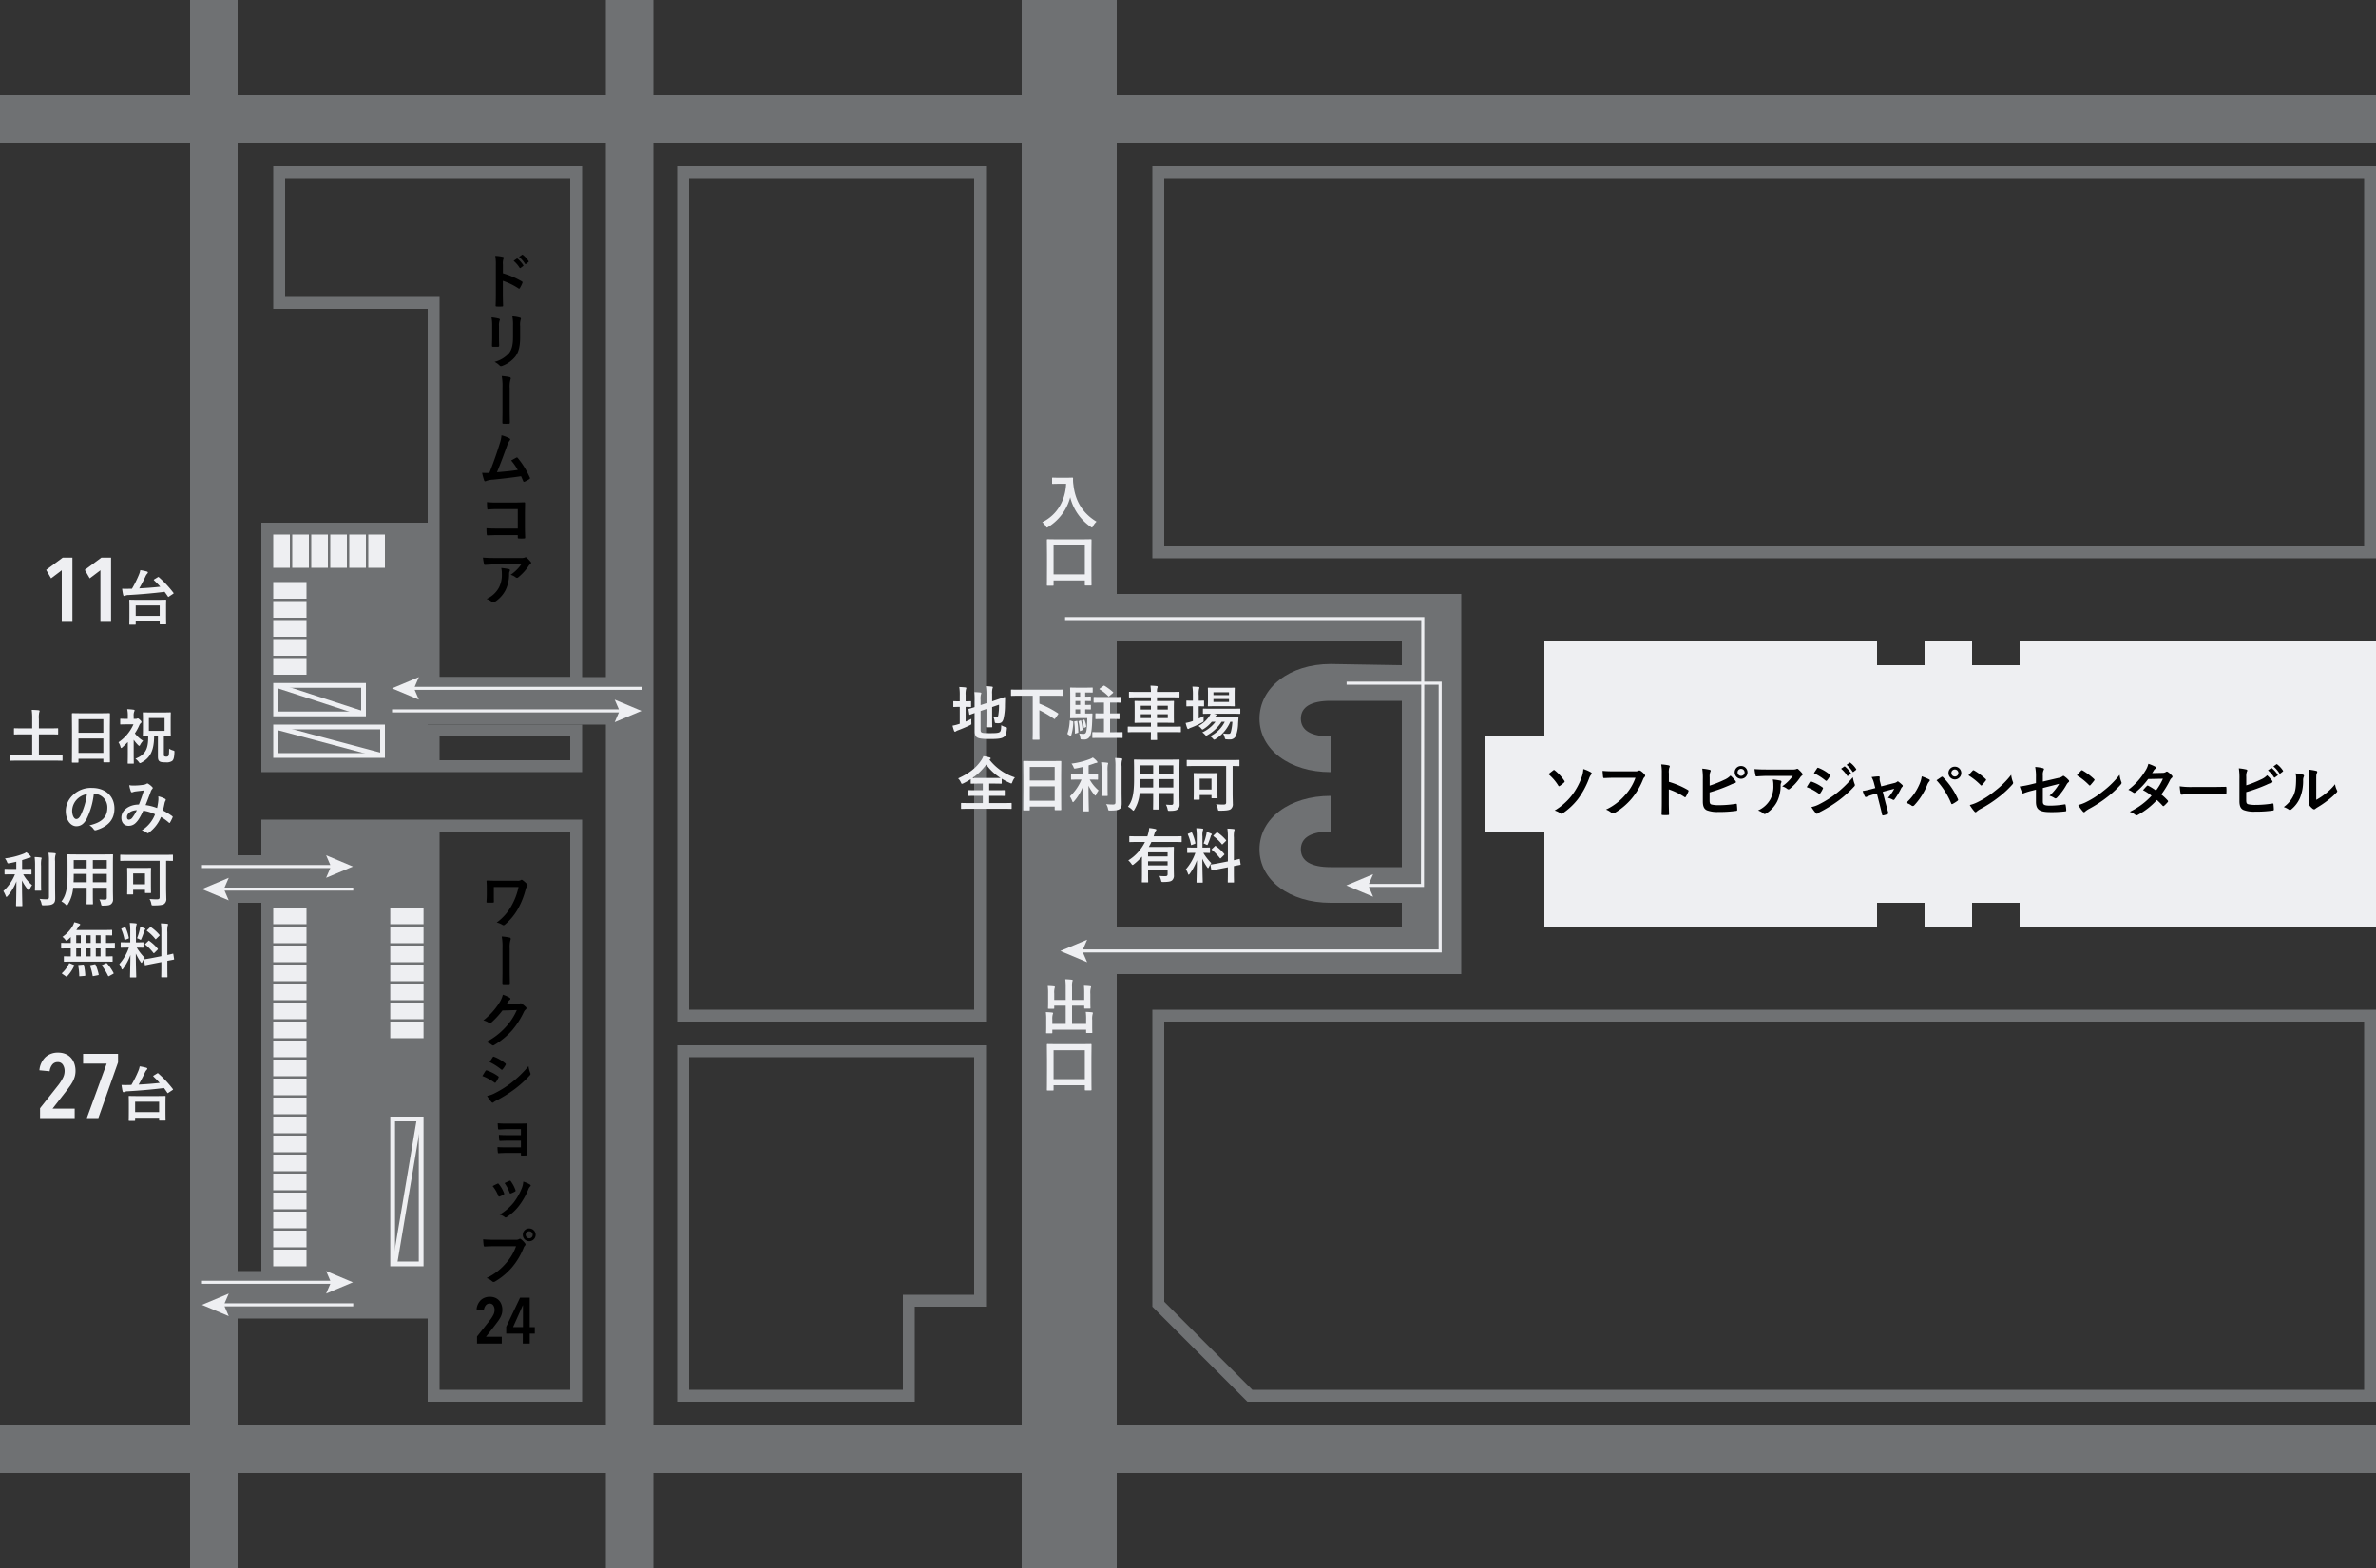 <svg xmlns="http://www.w3.org/2000/svg" viewBox="0 0 1000 660"><rect x="0" y="0" width="1000" height="660" fill="#333333" stroke="none"/><title>parking_ol</title><g id="buildings"><path d="M240,75V285H185V125H120V75H240m5-5H115v60h65V290h65V70Z" style="fill:#6f7173"/><path d="M240,310v10H185V310h55m5-5H180v20h65V305Z" style="fill:#6f7173"/><path d="M240,350V585H185V350h55m5-5H180V590h65V345Z" style="fill:#6f7173"/><path d="M410,75V425H290V75H410m5-5H285V430H415V70Z" style="fill:#6f7173"/><path d="M410,445V545H380v40H290V445H410m5-5H285V590H385V550h30V440Z" style="fill:#6f7173"/><path d="M995,75V230H490V75H995m5-5H485V235h515V70Z" style="fill:#6f7173"/><path d="M995,430V585H527.071L490,547.929V430H995m5-5H485V550l40,40h475V425Z" style="fill:#6f7173"/><polygon points="850 270 850 280 830 280 830 270 810 270 810 280 790 280 790 270 650 270 650 310 625 309.995 625 350 650 350 650 390 790 390 790 380 810 380 810 390 830 390 830 380 850 380 850 390 1000 390 1000 270 850 270" style="fill:#eeeff2"/></g><g id="road"><line x1="450" x2="450" y2="660" style="fill:none;stroke:#6f7173;stroke-miterlimit:10;stroke-width:40px"/><line x1="265" x2="265" y2="660" style="fill:none;stroke:#6f7173;stroke-miterlimit:10;stroke-width:20px"/><line x1="90" x2="90" y2="660" style="fill:none;stroke:#6f7173;stroke-miterlimit:10;stroke-width:20px"/><line y1="50" x2="1000" y2="50" style="fill:none;stroke:#6f7173;stroke-miterlimit:10;stroke-width:20px"/><line y1="610" x2="1000" y2="610" style="fill:none;stroke:#6f7173;stroke-miterlimit:10;stroke-width:20px"/><path d="M440,250v20H590v10l-30-.5c-17.343,0-29.912,10-29.912,23S542.791,325,560,325V310c-8.067,0-12.5-2.488-12.5-7.5s4.433-7.5,12.5-7.5h30v70H560c-8.067,0-12.5-2.488-12.5-7.5s4.433-7.5,12.5-7.5V335c-17.343,0-29.912,9.5-29.912,22.5S542.791,380,560,380h30v10H440v20H615V250Z" style="fill:#6f7173"/><polygon points="265 285 180 285 180 220 110 220 110 325 180 325 180 305 265 305 265 285" style="fill:#6f7173"/><polygon points="110 345 110 360 90 360 90 380 110 380 110 535 90 535 90 555 180 555 180 345 110 345" style="fill:#6f7173"/></g><g id="car"><polyline points="178.253 464.483 178.253 464.483 160.044 464.483 160.044 530.654 178.253 530.654" style="fill:none;stroke:#6f7173;stroke-miterlimit:10;stroke-width:3px"/><path d="M152,289.5v10H117v-10h35m2-2H115v14h39v-14Z" style="fill:#eeeff2"/><line x1="116.614" y1="288.587" x2="152.208" y2="300.195" style="fill:none;stroke:#eeeff2;stroke-miterlimit:10;stroke-width:2px"/><path d="M160,307v10H117V307h43m2-2H115v14h47V305Z" style="fill:#eeeff2"/><line x1="116.691" y1="306.257" x2="160.262" y2="317.885" style="fill:none;stroke:#eeeff2;stroke-miterlimit:10;stroke-width:2px"/><rect x="115" y="382" width="14" height="7" style="fill:#eeeff2"/><rect x="115" y="390" width="14" height="7" style="fill:#eeeff2"/><rect x="115" y="398" width="14" height="7" style="fill:#eeeff2"/><rect x="115" y="406" width="14" height="7" style="fill:#eeeff2"/><rect x="115" y="414" width="14" height="7" style="fill:#eeeff2"/><rect x="115" y="422" width="14" height="7" style="fill:#eeeff2"/><rect x="115" y="430" width="14" height="7" style="fill:#eeeff2"/><rect x="115" y="438" width="14" height="7" style="fill:#eeeff2"/><rect x="115" y="446" width="14" height="7" style="fill:#eeeff2"/><rect x="115" y="454" width="14" height="7" style="fill:#eeeff2"/><rect x="115" y="462" width="14" height="7" style="fill:#eeeff2"/><rect x="115" y="470" width="14" height="7" style="fill:#eeeff2"/><rect x="115" y="478" width="14" height="7" style="fill:#eeeff2"/><rect x="115" y="486" width="14" height="7" style="fill:#eeeff2"/><rect x="115" y="494" width="14" height="7" style="fill:#eeeff2"/><rect x="115" y="502" width="14" height="7" style="fill:#eeeff2"/><rect x="115" y="510" width="14" height="7" style="fill:#eeeff2"/><rect x="115" y="518" width="14" height="7" style="fill:#eeeff2"/><rect x="115" y="526" width="14" height="7" style="fill:#eeeff2"/><rect x="164.253" y="382" width="14" height="7" style="fill:#eeeff2"/><rect x="164.253" y="390" width="14" height="7" style="fill:#eeeff2"/><rect x="164.253" y="398" width="14" height="7" style="fill:#eeeff2"/><rect x="164.253" y="406" width="14" height="7" style="fill:#eeeff2"/><rect x="164.253" y="414" width="14" height="7" style="fill:#eeeff2"/><rect x="164.253" y="422" width="14" height="7" style="fill:#eeeff2"/><rect x="164.253" y="430" width="14" height="7" style="fill:#eeeff2"/><path d="M176.253,472v59h-10V472h10m2-2h-14v63h14V470Z" style="fill:#eeeff2"/><line x1="176.442" y1="470.882" x2="166.213" y2="531.597" style="fill:none;stroke:#eeeff2;stroke-miterlimit:10;stroke-width:2px"/><rect x="155" y="225" width="7" height="14" style="fill:#eeeff2"/><rect x="147" y="225" width="7" height="14" style="fill:#eeeff2"/><rect x="139" y="225" width="7" height="14" style="fill:#eeeff2"/><rect x="131" y="225" width="7" height="14" style="fill:#eeeff2"/><rect x="123" y="225" width="7" height="14" style="fill:#eeeff2"/><rect x="115" y="225" width="7" height="14" style="fill:#eeeff2"/><rect x="115" y="277" width="14" height="7" style="fill:#eeeff2"/><rect x="115" y="269" width="14" height="7" style="fill:#eeeff2"/><rect x="115" y="261" width="14" height="7" style="fill:#eeeff2"/><rect x="115" y="253" width="14" height="7" style="fill:#eeeff2"/><rect x="115" y="245" width="14" height="7" style="fill:#eeeff2"/></g><g id="arrow"><polygon points="137.255 544.49 148.54 539.745 137.255 535 139.03 539.104 85 539.104 85 540.386 139.03 540.386 137.255 544.49" style="fill:#eeeff2"/><polygon points="96.285 544.49 85 549.235 96.285 553.98 94.51 549.876 148.668 549.876 148.668 548.594 94.51 548.594 96.285 544.49" style="fill:#eeeff2"/><polygon points="137.255 369.49 148.54 364.745 137.255 360 139.03 364.104 85 364.104 85 365.386 139.03 365.386 137.255 369.49" style="fill:#eeeff2"/><polygon points="96.285 369.49 85 374.235 96.285 378.98 94.51 374.876 148.668 374.876 148.668 373.594 94.51 373.594 96.285 369.49" style="fill:#eeeff2"/><polygon points="258.703 294.49 270 299.234 258.703 303.979 260.48 299.876 165 299.876 165 298.593 260.48 298.593 258.703 294.49" style="fill:#eeeff2"/><polygon points="174.52 289.104 270 289.104 270 290.386 174.52 290.386 176.297 294.49 165 289.745 176.297 285 174.52 289.104" style="fill:#eeeff2"/><polygon points="599.454 259.732 448.268 259.732 448.268 261.014 598.172 261.014 598.146 286.943 566.751 286.943 566.751 288.225 598.145 288.225 598.044 372.062 576.133 372.062 577.908 367.958 566.623 372.703 577.908 377.448 576.133 373.344 599.326 373.344 599.426 288.225 605.482 288.225 605.482 399.632 455.778 399.632 457.553 395.528 446.268 400.273 457.553 405.018 455.778 400.914 606.764 400.914 606.764 286.943 599.429 286.943 599.454 259.732" style="fill:#eeeff2"/></g><g id="text"><path d="M25.994,261.751V240.035l-4.5,3.4-2.061-3.548,6.945-5.153h4.1v27.021Z" style="fill:#eeeff2"/><path d="M42.265,261.751V240.035l-4.5,3.4L35.7,239.883l6.945-5.153h4.1v27.021Z" style="fill:#eeeff2"/><path d="M66.365,242.976a.531.531,0,0,1,.3-.125c.075,0,.125.025.225.125a45.682,45.682,0,0,1,6.074,6.5c.176.225.176.275-.15.5l-1.625,1.075c-.174.125-.25.2-.324.2s-.125-.075-.2-.175c-.451-.676-.9-1.325-1.4-1.975-4.9.625-10.6,1.1-15.1,1.35a3.57,3.57,0,0,0-1.4.25,1.318,1.318,0,0,1-.5.15c-.2,0-.326-.15-.4-.375-.176-.65-.35-1.8-.475-2.675,1.049.05,1.924.05,2.674.025.476,0,.976-.025,1.476-.025a46.13,46.13,0,0,0,3.024-6.125,8.367,8.367,0,0,0,.476-1.7,23.609,23.609,0,0,1,2.75.575c.325.1.45.25.45.425a.645.645,0,0,1-.225.424,3.917,3.917,0,0,0-.8,1.25c-.674,1.451-1.574,3.226-2.625,5,3.026-.149,6.225-.4,8.875-.7-.849-.95-1.724-1.825-2.6-2.65-.2-.175-.176-.3.1-.475Zm-11.676,19.95c-.25,0-.274-.026-.274-.276,0-.149.049-.824.049-4.524v-2.3c0-2.25-.049-2.975-.049-3.15,0-.225.024-.25.274-.25.15,0,1.025.05,3.426.05h8.1c2.4,0,3.276-.05,3.426-.05.275,0,.3.025.3.25,0,.15-.049.9-.049,2.775v2.574c0,3.676.049,4.375.049,4.526,0,.224-.024.25-.3.25H67.49c-.25,0-.276-.026-.276-.25v-.95h-10.1v1.049c0,.25-.026.276-.3.276Zm2.426-3.7h10.1v-4.375h-10.1Z" style="fill:#eeeff2"/><path d="M31.782,450.751a8.735,8.735,0,0,1-.324,2.424,10.83,10.83,0,0,1-.9,2.176,18.156,18.156,0,0,1-1.319,2.061q-.744,1.012-1.547,2.081l-5.57,7.139h9.314v3.99H16.859v-4.161l7.821-9.889a18.774,18.774,0,0,0,1.831-2.92,6.224,6.224,0,0,0,.686-2.767,4.838,4.838,0,0,0-.725-2.711,2.463,2.463,0,0,0-2.212-1.108,2.827,2.827,0,0,0-2.213.993A5.39,5.39,0,0,0,20.9,450.92l-4.311-.42a8.673,8.673,0,0,1,2.594-5.561,7.634,7.634,0,0,1,5.265-1.862,7.949,7.949,0,0,1,3.11.572,6.44,6.44,0,0,1,2.292,1.6,7.081,7.081,0,0,1,1.432,2.443A9.126,9.126,0,0,1,31.782,450.751Z" style="fill:#eeeff2"/><path d="M41.393,470.622h-4.85L44.9,447.7h-9.92v-4.1h14.7v3.587Z" style="fill:#eeeff2"/><path d="M66.115,451.847a.534.534,0,0,1,.3-.125c.075,0,.125.025.225.125a45.63,45.63,0,0,1,6.075,6.5c.175.225.175.275-.15.5l-1.625,1.075c-.175.125-.25.2-.325.2s-.125-.075-.2-.175c-.45-.676-.9-1.325-1.4-1.975-4.9.625-10.6,1.1-15.1,1.35a3.576,3.576,0,0,0-1.4.25,1.312,1.312,0,0,1-.5.15c-.2,0-.325-.15-.4-.375-.175-.65-.35-1.8-.475-2.675,1.05.05,1.925.05,2.675.025.475,0,.975-.025,1.475-.025a46.262,46.262,0,0,0,3.025-6.125,8.36,8.36,0,0,0,.475-1.7,23.521,23.521,0,0,1,2.75.575c.325.1.45.25.45.425a.645.645,0,0,1-.225.424,3.92,3.92,0,0,0-.8,1.25c-.675,1.451-1.575,3.226-2.625,5,3.025-.149,6.225-.4,8.875-.7-.85-.95-1.725-1.825-2.6-2.65-.2-.175-.175-.3.1-.475ZM54.44,471.8c-.25,0-.275-.026-.275-.276,0-.149.05-.824.05-4.524v-2.3c0-2.25-.05-2.975-.05-3.15,0-.225.025-.25.275-.25.15,0,1.025.05,3.425.05h8.1c2.4,0,3.275-.05,3.425-.05.275,0,.3.025.3.25,0,.15-.05.9-.05,2.775V466.9c0,3.676.05,4.375.05,4.526,0,.224-.025.25-.3.25H67.24c-.25,0-.275-.026-.275-.25v-.95h-10.1v1.049c0,.25-.025.276-.3.276Zm2.425-3.7h10.1v-4.375h-10.1Z" style="fill:#eeeff2"/><path d="M406.411,303.729a26.761,26.761,0,0,0,2.425-1.15,10.381,10.381,0,0,0-.024,1.55c.049.825.049.8-.651,1.149-1.55.776-3.325,1.5-4.974,2.125a3.543,3.543,0,0,0-.826.4.657.657,0,0,1-.424.175c-.151,0-.276-.076-.375-.3a21.983,21.983,0,0,1-.676-2.225,17.918,17.918,0,0,0,2.475-.625l.576-.176v-7.1h-.2c-1.625,0-2.125.05-2.275.05-.25,0-.25-.025-.25-.275v-1.9c0-.25,0-.276.25-.276.15,0,.65.051,2.275.051h.2v-2.35a21.153,21.153,0,0,0-.2-3.675c.975.025,1.75.075,2.576.175.25.025.4.15.4.3a1.417,1.417,0,0,1-.149.5,8.374,8.374,0,0,0-.151,2.375V295.2c1.425,0,1.9-.051,2.05-.051.226,0,.25.026.25.276v1.9c0,.25-.024.275-.25.275-.149,0-.625-.05-2.05-.05Zm6.3,3.475c0,.65.125.949.476,1.125.349.2,1.125.275,3.6.275,2.7,0,3.526-.125,4.026-.525.4-.35.524-.85.6-2.825a7.083,7.083,0,0,0,1.8.8c.625.175.625.175.55.825-.225,2.175-.525,2.85-1.35,3.375-.849.575-2.05.825-5.925.825-3.4,0-4.65-.3-5.275-.7-.6-.375-.95-1.125-.95-2.476v-7.8c-1.275.45-1.8.674-2,.725-.25.074-.275.05-.324-.2l-.326-1.95c-.049-.25-.025-.25.2-.325.2-.05.849-.2,2.449-.725v-2.75a25.276,25.276,0,0,0-.15-3.55q1.275.037,2.4.15c.35.049.5.15.5.275a1.118,1.118,0,0,1-.15.524,7.568,7.568,0,0,0-.15,2.375V296.8l2.4-.8v-3.625a25.765,25.765,0,0,0-.2-3.55,19.926,19.926,0,0,1,2.55.2c.25.026.4.125.4.276a1.411,1.411,0,0,1-.15.5,7.849,7.849,0,0,0-.149,2.25v3.15l1.924-.65c2.35-.776,3.1-1.1,3.275-1.125s.275.05.275.25l-.075,3.2a24.442,24.442,0,0,1-.6,5.649c-.375,1.451-1.075,1.9-2.15,1.9a5.894,5.894,0,0,1-.925-.05c-.55-.05-.55-.05-.675-.825a6.235,6.235,0,0,0-.525-1.8,5.854,5.854,0,0,0,1.325.175c.425,0,.6-.125.75-.925a23.729,23.729,0,0,0,.3-4.375l-2.9,1v4.35c0,2.5.049,3.725.049,3.875,0,.25-.025.275-.275.275h-2c-.25,0-.274-.025-.274-.275,0-.175.049-1.375.049-3.875v-3.525l-2.4.824Z" style="fill:#eeeff2"/><path d="M428.926,292.854c-2.225,0-3,.049-3.15.049-.25,0-.275-.024-.275-.274v-2.1c0-.25.025-.274.275-.274.15,0,.925.05,3.15.05h15.225c2.25,0,3-.05,3.15-.05.25,0,.275.024.275.274v2.1c0,.25-.025.274-.275.274-.15,0-.9-.049-3.15-.049h-6.7v3.325a42.871,42.871,0,0,1,7.775,4.025c.125.074.2.15.2.25a.775.775,0,0,1-.125.275l-1.175,1.674c-.2.3-.275.326-.5.176a46.176,46.176,0,0,0-6.175-3.65V307.7c0,2.225.05,3.25.05,3.4,0,.25-.025.275-.3.275h-2.3c-.275,0-.3-.025-.3-.275,0-.175.05-1.175.05-3.4v-14.85Z" style="fill:#eeeff2"/><path d="M451.354,303.579c.349.1.375.125.349.4a19.345,19.345,0,0,1-.9,5.674c-.075.25-.125.226-.425.051l-.825-.525c-.3-.175-.325-.276-.25-.526a19.067,19.067,0,0,0,.9-5.149c.026-.3.075-.275.4-.175Zm1.924-1.3c-1.7,0-2.349.051-2.625.051-.25,0-.274-.025-.274-.3,0-.149.05-1.074.05-3.074v-6.2c0-1.976-.05-2.9-.05-3.075,0-.25.024-.276.274-.276.276,0,.925.051,2.625.051h3.9c1.6,0,2.325-.051,2.45-.051.25,0,.274.026.274.276v1.575c0,.25-.024.274-.274.274-.125,0-.851-.049-2.45-.049h-.45v1.75c1.45,0,1.974-.05,2.125-.05.25,0,.275.025.275.275v1.375c0,.25-.025.275-.275.275-.151,0-.675-.025-2.125-.05v1.675c1.45,0,1.974-.05,2.125-.05.25,0,.275.025.275.275v1.4c0,.25-.025.275-.275.275-.151,0-.675-.025-2.125-.05v1.775h.575c1.575,0,2.05-.05,2.2-.05.225,0,.3.05.274.325l-.075,1.649c-.074,4.1-.375,6.151-.8,7.3a2.619,2.619,0,0,1-2.6,1.7c-.325,0-.75,0-1.075-.024-.4-.05-.451-.05-.55-.8a5.9,5.9,0,0,0-.5-1.7,15.724,15.724,0,0,0,1.849.149,1.023,1.023,0,0,0,1.026-.625c.274-.625.5-2.3.55-6Zm-.224,1.2c.3-.05.349-.076.375.174a29.254,29.254,0,0,1,.4,4.4c.026.3-.024.349-.3.45l-.774.225c-.3.1-.351.1-.351-.175a30.925,30.925,0,0,0-.274-4.6c-.025-.275,0-.3.3-.35Zm1.55-10.25v-1.75h-1.975v1.75Zm0,3.5v-1.675h-1.975v1.675Zm0,3.625v-1.775h-1.975v1.775Zm.075,2.924c.274-.1.325-.074.375.176a24.078,24.078,0,0,1,.575,3.55c.024.225,0,.3-.3.425l-.524.224c-.276.125-.325.125-.351-.149a21.255,21.255,0,0,0-.524-3.726c-.05-.224-.026-.224.25-.324Zm1.45-.3c.225-.076.274-.05.35.15a10.043,10.043,0,0,1,.7,2.625c.024.2-.026.225-.226.325l-.474.25c-.25.125-.326.074-.326-.125a12.873,12.873,0,0,0-.674-2.7c-.05-.226-.05-.226.2-.325Zm11.074-.326V308.2h1.825c2.276,0,3.026-.051,3.175-.051.25,0,.276.026.276.3v1.9c0,.275-.026.3-.276.3-.149,0-.9-.049-3.175-.049H463.2c-2.25,0-3.024.049-3.175.049-.274,0-.3-.024-.3-.3v-1.9c0-.275.025-.3.3-.3.151,0,.925.051,3.175.051h1.426v-5.551h-.5c-2.025,0-2.676.051-2.825.051-.25,0-.276-.025-.276-.275v-1.9c0-.25.026-.274.276-.274.149,0,.8.05,2.825.05h.5v-4.575H463.6c-2.151,0-2.875.049-3.026.049-.274,0-.3-.024-.3-.274v-1.851c0-.274.026-.3.3-.3.151,0,.875.049,3.026.049h5c2.174,0,2.9-.049,3.049-.049.25,0,.276.025.276.3V295.5c0,.25-.026.274-.276.274-.149,0-.875-.049-3.049-.049h-1.4V300.3h.875c2,0,2.676-.05,2.825-.05.25,0,.276.024.276.274v1.9c0,.25-.026.275-.276.275-.149,0-.825-.051-2.825-.051Zm-2.875-13.9c.25-.175.3-.226.526-.1a24.957,24.957,0,0,1,3.549,2.625c.1.1.151.151.151.2,0,.075-.075.15-.226.3l-1.425,1.2c-.125.1-.2.174-.274.174A.3.3,0,0,1,466.4,293a17.134,17.134,0,0,0-3.524-2.8c-.2-.125-.226-.2.05-.426Z" style="fill:#eeeff2"/><path d="M478,308.153c-2.2,0-2.95.051-3.1.051-.225,0-.25-.025-.25-.275V306.1c0-.25.025-.275.25-.275.15,0,.9.05,3.1.05h6.4v-1.65h-3.15c-2.425,0-3.3.049-3.475.049-.25,0-.275-.024-.275-.274,0-.15.05-.8.05-2.375V297.7c0-1.551-.05-2.225-.05-2.375,0-.275.025-.3.275-.3.175,0,1.05.051,3.475.051h3.15v-1.551h-5.725c-2.3,0-3.074.051-3.225.051-.275,0-.3-.025-.3-.3v-1.824c0-.225.025-.25.3-.25.151,0,.925.05,3.225.05H484.4a19.143,19.143,0,0,0-.2-2.65c.925.025,1.8.075,2.651.174.224.026.375.151.375.276a.886.886,0,0,1-.125.5,4.772,4.772,0,0,0-.151,1.7h5.95c2.3,0,3.1-.05,3.25-.05.25,0,.275.025.275.25v1.824c0,.276-.025.3-.275.3-.15,0-.95-.051-3.25-.051h-5.95v1.551h3.4c2.449,0,3.324-.051,3.474-.051.25,0,.276.026.276.3,0,.15-.051.824-.051,2.375v3.925c0,1.575.051,2.225.051,2.375,0,.25-.026.274-.276.274-.15,0-1.025-.049-3.474-.049h-3.4v1.65h6.7c2.2,0,2.951-.05,3.1-.05.226,0,.25.025.25.275v1.825c0,.25-.024.275-.25.275-.149,0-.9-.051-3.1-.051h-6.7c0,1.951.05,2.976.05,3.076,0,.25-.024.275-.3.275h-2.075c-.25,0-.274-.025-.274-.275,0-.125.024-1.125.049-3.076Zm6.4-9.474v-1.625h-4.3v1.625Zm0,3.575v-1.625h-4.3v1.625Zm2.55-5.2v1.625h4.55v-1.625Zm4.55,3.575h-4.55v1.625h4.55Z" style="fill:#eeeff2"/><path d="M504.508,302.454c.676-.325,1.375-.65,2.075-1.025-.024.425-.024,1-.024,1.55.024.825.024.775-.651,1.15a35.079,35.079,0,0,1-4.6,2.149,3.8,3.8,0,0,0-.8.351.776.776,0,0,1-.45.225c-.151,0-.25-.076-.375-.326a15.924,15.924,0,0,1-.675-2.224,17.252,17.252,0,0,0,2.474-.625c.175-.075.375-.125.576-.2v-6.2h-.2c-1.65,0-2.15.051-2.3.051-.226,0-.25-.025-.25-.275v-1.9c0-.25.024-.274.25-.274.149,0,.649.05,2.3.05h.2v-2.151a23.117,23.117,0,0,0-.2-3.774c.975.024,1.725.075,2.55.149.25.026.4.151.4.276a1.279,1.279,0,0,1-.151.5,10.538,10.538,0,0,0-.15,2.775v2.225c1.35,0,1.825-.05,1.975-.05.25,0,.275.024.275.274v1.9c0,.25-.025.275-.275.275-.15,0-.625-.051-1.975-.051Zm13.3,1.35a16.03,16.03,0,0,1-6.151,7.25c-.3.175-.45.275-.6.275-.176,0-.326-.15-.625-.475a4.8,4.8,0,0,0-1.1-.951,13.3,13.3,0,0,0,6.15-6.1h-1.35a16.67,16.67,0,0,1-5.824,5.55,1.522,1.522,0,0,1-.625.275c-.2,0-.326-.15-.625-.476a4.5,4.5,0,0,0-1.051-.875,14.279,14.279,0,0,0,5.575-4.474h-1.575a13.691,13.691,0,0,1-3.3,2.95c-.325.2-.475.325-.625.325s-.274-.15-.524-.45a5.276,5.276,0,0,0-1.2-1.05,12.775,12.775,0,0,0,4.625-4.1,5.178,5.178,0,0,0,.525-1.05c-2.05,0-2.824.05-2.949.05-.25,0-.276-.025-.276-.3v-1.625c0-.25.026-.276.276-.276.149,0,.974.051,3.4.051h8.375c2.425,0,3.275-.051,3.4-.051.25,0,.275.026.275.276v1.625c0,.275-.025.3-.275.3-.125,0-.975-.05-3.4-.05h-7.5l.825.2c.225.075.35.225.35.325a.332.332,0,0,1-.2.324,1.239,1.239,0,0,0-.4.451h6.526c2.125,0,2.849-.05,3-.05.274,0,.349.05.324.325l-.175,2.524a16.9,16.9,0,0,1-.774,4.8,2.644,2.644,0,0,1-2.826,1.925,10.661,10.661,0,0,1-1.275-.05c-.575-.051-.575-.051-.774-.825a8.47,8.47,0,0,0-.651-1.65,13.52,13.52,0,0,0,2.276.15c.549,0,.75-.075.974-.775a20.3,20.3,0,0,0,.651-4.3Zm-1.426-14.3c2.15,0,2.85-.05,3.025-.05.25,0,.276.025.276.275,0,.15-.051.75-.051,2.125v3.025c0,1.425.051,2,.051,2.149,0,.25-.026.276-.276.276-.175,0-.875-.05-3.025-.05h-4.7c-2.176,0-2.875.05-3.051.05-.25,0-.275-.026-.275-.276,0-.174.05-.724.05-2.149v-3.025c0-1.375-.05-1.975-.05-2.125,0-.25.025-.275.275-.275.176,0,.875.05,3.051.05Zm-5.675,1.875v1.2h6.55v-1.2Zm6.55,2.85h-6.55v1.225h6.55Z" style="fill:#eeeff2"/><path d="M416.454,319.778a22.062,22.062,0,0,0,10.7,7.451,6.547,6.547,0,0,0-1.074,1.9c-.176.45-.25.649-.45.649a2.329,2.329,0,0,1-.6-.224,29.538,29.538,0,0,1-3.424-1.776V329.6c0,.25-.025.275-.25.275-.15,0-.951-.05-3.25-.05h-1.775v2.8h2.85c2.425,0,3.25-.05,3.4-.05.275,0,.3.025.3.275v1.9c0,.25-.025.274-.3.274-.15,0-.975-.049-3.4-.049h-2.85v3.049h5.949c2.276,0,3.076-.049,3.226-.049.25,0,.274.025.274.275v1.95c0,.25-.024.275-.274.275-.15,0-.95-.05-3.226-.05H408c-2.3,0-3.1.05-3.25.05-.25,0-.275-.025-.275-.275v-1.95c0-.25.025-.275.275-.275.149,0,.95.049,3.25.049h5.649v-3.049h-2.524c-2.425,0-3.25.049-3.4.049-.25,0-.275-.024-.275-.274v-1.9c0-.25.025-.275.275-.275.15,0,.975.05,3.4.05h2.524v-2.8h-1.6c-2.3,0-3.075.05-3.225.05-.25,0-.275-.025-.275-.275v-1.625a30.057,30.057,0,0,1-3.05,1.725,2.131,2.131,0,0,1-.625.225c-.175,0-.275-.175-.476-.625a5.221,5.221,0,0,0-1.149-1.651c4.675-2.125,7.55-4.424,9.675-7.549a7.871,7.871,0,0,0,.95-1.8,17.384,17.384,0,0,1,2.625.525c.325.074.45.2.45.375,0,.15-.075.25-.25.375Zm1.65,7.7c1.725,0,2.575-.025,2.975-.025a21.881,21.881,0,0,1-6-5.625,23.644,23.644,0,0,1-5.75,5.625c.449.025,1.275.025,2.725.025Z" style="fill:#eeeff2"/><path d="M430.916,341.129c-.25,0-.274-.025-.274-.275,0-.175.049-1.65.049-8.9v-4.825c0-4.851-.049-6.375-.049-6.525,0-.275.024-.3.274-.3.176,0,1.025.05,3.45.05h8.575c2.425,0,3.3-.05,3.451-.05.25,0,.274.025.274.3,0,.15-.05,1.674-.05,5.775v5.55c0,7.175.05,8.65.05,8.8,0,.25-.024.275-.274.275h-2.226c-.25,0-.274-.025-.274-.275V339.5H433.416v1.35c0,.25-.024.275-.274.275Zm2.5-12.6h10.476v-5.7H433.416Zm10.476,8.5v-6.049H433.416v6.049Z" style="fill:#eeeff2"/><path d="M454.1,328.129c-2.175,0-2.9.05-3.05.05-.25,0-.275-.026-.275-.276v-1.8c0-.25.025-.275.275-.275.15,0,.875.05,3.05.05h1.625v-3.05c-.95.225-1.925.449-2.925.625-.725.125-.725.125-1.025-.65a5.736,5.736,0,0,0-.825-1.375,32.853,32.853,0,0,0,7.725-1.925,7.468,7.468,0,0,0,1.275-.65,10.2,10.2,0,0,1,1.675,1.5c.175.2.25.3.25.475,0,.2-.2.3-.475.3a4.723,4.723,0,0,0-1.1.325c-.675.225-1.375.475-2.125.7v3.726h.65c2.15,0,2.875-.05,3.025-.05.25,0,.275.025.275.275v1.8c0,.25-.025.276-.275.276-.15,0-.875-.05-3.025-.05h-.2a16.651,16.651,0,0,0,3.75,4.575,7.237,7.237,0,0,0-1,1.725c-.125.3-.225.45-.35.45-.1,0-.25-.125-.425-.351a17.285,17.285,0,0,1-2.475-3.824c0,6.025.15,10.125.15,10.574,0,.226-.025.25-.3.25H455.9c-.25,0-.275-.024-.275-.25,0-.449.125-4.5.15-10.2a20.776,20.776,0,0,1-3.725,6.2c-.2.226-.325.351-.45.351s-.225-.125-.325-.425a9.289,9.289,0,0,0-1-2,19.716,19.716,0,0,0,4.9-7.075Zm9.525-3.55a26.717,26.717,0,0,0-.175-3.725,21.908,21.908,0,0,1,2.6.2c.25.025.35.125.35.275a2,2,0,0,1-.15.55,12.833,12.833,0,0,0-.1,2.675v6.9c0,2.125.05,3.15.05,3.3,0,.25-.025.274-.275.274h-2.075c-.25,0-.275-.024-.275-.274,0-.15.05-1.175.05-3.3Zm8.425,8.55c0,1.75.05,3.725.05,4.975,0,1.225-.175,1.95-.9,2.424-.7.476-1.5.625-3.925.651-.775,0-.775,0-.95-.8a5.257,5.257,0,0,0-.8-1.925,22.912,22.912,0,0,0,2.85.175c.8,0,1.1-.175,1.1-.976V322.629a21.239,21.239,0,0,0-.2-3.575c.925.025,1.825.075,2.675.175.25.025.4.15.4.275a1.164,1.164,0,0,1-.15.524,7.891,7.891,0,0,0-.15,2.551Z" style="fill:#eeeff2"/><path d="M496.4,335.179c0,1.15.05,2.425.05,3.45a2.388,2.388,0,0,1-.825,2.024c-.475.426-1.225.651-3.3.651-.775,0-.75.025-.925-.725a6.4,6.4,0,0,0-.7-1.9c1.026.075,1.5.1,2.325.1.576,0,.8-.25.8-.824V333.8h-5.875v2.974c0,2.426.05,3.551.05,3.7,0,.25-.024.275-.274.275h-2.151c-.25,0-.275-.025-.275-.275,0-.175.051-1.275.051-3.7V333.8h-5.7a15.736,15.736,0,0,1-2.174,6.925c-.2.35-.326.5-.451.5s-.25-.125-.525-.4a6.568,6.568,0,0,0-1.774-1.275c1.824-2.35,2.574-5.325,2.574-11.35v-4.1c0-2.6-.05-3.951-.05-4.1,0-.275.025-.3.3-.3.15,0,1.025.05,3.426.05h11.75c2.424,0,3.274-.05,3.449-.05.25,0,.275.025.275.3,0,.149-.05,1.5-.05,4.1Zm-11.049-3.7v-3.525H479.9v.275c0,1.2-.025,2.275-.075,3.25Zm0-5.85v-3.476H479.9v3.476Zm2.6-3.476v3.476h5.875v-3.476Zm5.875,9.326v-3.525h-5.875v3.525Z" style="fill:#eeeff2"/><path d="M502.859,322.429c-2.2,0-2.975.05-3.125.05-.25,0-.275-.025-.275-.275v-2.051c0-.25.025-.274.275-.274.15,0,.924.05,3.125.05h15.4c2.2,0,2.976-.05,3.125-.05.25,0,.275.024.275.274V322.2c0,.25-.025.275-.275.275-.149,0-.85-.025-2.6-.05v10.95c0,2.649.076,3.85.076,4.875a2.562,2.562,0,0,1-.875,2.325c-.65.5-2.125.65-4.5.65-.8,0-.8,0-.951-.8a5.947,5.947,0,0,0-.724-1.925c.925.1,2.1.149,3.025.149.9,0,1.225-.174,1.225-.924v-15.3Zm-.2,14.175c-.25,0-.275-.025-.275-.275,0-.176.051-.875.051-4.7V329c0-2.4-.051-3.15-.051-3.325,0-.25.025-.276.275-.276.176,0,.85.051,2.8.051h3.9c1.975,0,2.625-.051,2.8-.051.25,0,.276.026.276.276,0,.15-.051.9-.051,2.75v2.8c0,3.65.051,4.35.051,4.5,0,.25-.026.275-.276.275h-1.974c-.276,0-.3-.025-.3-.275v-1.076h-4.975v1.676c0,.25-.025.275-.275.275Zm2.25-4.275h4.975v-4.575h-4.975Z" style="fill:#eeeff2"/><path d="M480.618,360.554a25.954,25.954,0,0,1-3.4,3.224c-.25.2-.4.3-.55.3s-.274-.15-.5-.475a6.769,6.769,0,0,0-1.3-1.451,18.866,18.866,0,0,0,7.026-7.75h-3.151c-2.25,0-3.025.051-3.175.051-.25,0-.275-.025-.275-.275v-1.925c0-.25.025-.275.275-.275.15,0,.925.049,3.175.049h4.151c.125-.349.224-.7.324-1.074a12.733,12.733,0,0,0,.45-2.426,20.469,20.469,0,0,1,2.55.4c.275.075.475.15.475.349,0,.176-.15.326-.275.476a3.3,3.3,0,0,0-.524,1.149l-.351,1.125h8.375c2.25,0,3.025-.049,3.175-.049.225,0,.25.025.25.275v1.925c0,.25-.025.275-.25.275-.15,0-.925-.051-3.175-.051h-9.325c-.324.726-.7,1.426-1.074,2.1h6.7c2.25,0,3.4-.05,3.551-.05.274,0,.3.025.3.275,0,.15-.049,1.225-.049,3.325v4.525c0,1.85.049,3.175.049,3.875a2.6,2.6,0,0,1-.75,2.1c-.6.474-1.35.675-3.725.7-.775,0-.775,0-.949-.75a7.321,7.321,0,0,0-.676-1.8c.875.074,1.45.1,2.375.1.8,0,1.075-.2,1.075-.875V366.3h-8.225v1.974c0,2.076.05,2.75.05,2.875,0,.25-.025.276-.275.276h-2.1c-.275,0-.3-.026-.3-.276,0-.125.05-.8.05-2.875Zm2.575-1.776v1.7h8.225v-1.7Zm8.225,5.476v-1.726h-8.225v1.726Z" style="fill:#eeeff2"/><path d="M503.684,352.129a23.3,23.3,0,0,0-.2-3.525c.925.025,1.675.075,2.525.174.25.026.4.151.4.25a1.173,1.173,0,0,1-.15.526,7.268,7.268,0,0,0-.175,2.525v4.7h.2c1.925,0,2.55-.049,2.7-.049.25,0,.275.025.275.275v1.774c0,.226-.025.25-.275.25-.15,0-.75-.049-2.549-.049a22.208,22.208,0,0,0,3.375,4.325,7.585,7.585,0,0,0-1,1.65c-.151.3-.25.449-.351.449s-.225-.125-.4-.375a20.825,20.825,0,0,1-2.026-3.574c0,4.949.175,9.425.175,9.8,0,.25-.024.274-.3.274h-2.05c-.25,0-.275-.024-.275-.274,0-.375.125-4.5.175-9.175a23.525,23.525,0,0,1-3.025,5.7c-.2.25-.325.4-.45.4-.1,0-.2-.125-.3-.425a6.13,6.13,0,0,0-.9-1.825,20.994,20.994,0,0,0,4.025-6.95h-.45c-1.95,0-2.575.049-2.724.049-.25,0-.276-.024-.276-.25V357c0-.25.026-.275.276-.275.149,0,.774.049,2.724.049h1.026Zm-2.4-1.7c.3-.125.325-.1.45.15a19.989,19.989,0,0,1,1.35,4.2c.05.25,0,.326-.325.451l-1.074.4c-.375.149-.4.125-.451-.15a18.851,18.851,0,0,0-1.275-4.175c-.1-.276-.05-.325.275-.45Zm6.425.825a9.286,9.286,0,0,0,.15-1.075,16.993,16.993,0,0,1,1.9.7c.2.1.275.175.275.3a.251.251,0,0,1-.15.25.883.883,0,0,0-.3.55,31.261,31.261,0,0,1-1.149,3.174c-.151.375-.226.526-.375.526a1.245,1.245,0,0,1-.5-.225,7.064,7.064,0,0,0-1-.426A23.46,23.46,0,0,0,507.708,351.254Zm9.075,11.325v-10a23.659,23.659,0,0,0-.2-3.8c.95.026,1.775.076,2.65.176.225.025.375.125.375.275a1.423,1.423,0,0,1-.15.5,10.284,10.284,0,0,0-.149,2.775v9.575c1.449-.3,2.024-.475,2.25-.525s.224-.026.274.25l.3,1.95c.025.225.025.25-.25.3-.175.05-.85.15-2.574.5v2.325c0,2.774.049,4.2.049,4.325,0,.25-.025.275-.275.275h-2.075c-.25,0-.275-.025-.275-.275,0-.15.05-1.525.05-4.3v-1.849l-3.425.675c-2.174.424-2.975.6-3.225.65s-.3.024-.324-.2l-.326-1.975c-.049-.275-.025-.275.225-.325s1.075-.125,3.25-.55Zm-5.5-6.375c.125-.125.175-.176.225-.176.075,0,.125.051.25.151a17.877,17.877,0,0,1,3.45,3.2c.175.225.175.274-.075.524l-1.225,1.226c-.275.25-.325.25-.5.05a21.426,21.426,0,0,0-3.3-3.4c-.1-.1-.174-.149-.174-.2,0-.075.074-.15.2-.275Zm.675-5.7c.226-.2.25-.25.476-.1a17.633,17.633,0,0,1,3.524,3.176c.15.175.15.275-.075.475l-1.2,1.175c-.276.275-.326.3-.476.075a18.1,18.1,0,0,0-3.4-3.276c-.176-.125-.2-.25.049-.474Z" style="fill:#eeeff2"/><path d="M448.8,201.087c1.8,0,2.35-.05,2.5-.05.225,0,.325.05.325.3a13.965,13.965,0,0,0,.15,2.775c.775,6.75,3.85,11.9,9.725,15.45a7.369,7.369,0,0,0-1.475,1.9c-.2.4-.3.575-.45.575-.125,0-.3-.125-.575-.325a21.491,21.491,0,0,1-8.575-12.4,21.034,21.034,0,0,1-9.2,12.45c-.3.176-.45.3-.575.3-.175,0-.275-.2-.525-.6a6,6,0,0,0-1.475-1.65c6.2-3.05,9.725-9.025,10.05-16.175h-3.1c-1.8,0-2.35.051-2.5.051-.275,0-.3-.026-.3-.276v-2.1c0-.25.025-.275.3-.275.15,0,.7.05,2.5.05Z" style="fill:#eeeff2"/><path d="M440.875,246.537c-.25,0-.275-.025-.275-.275,0-.175.05-1.475.05-8.225v-4.625c0-4.625-.05-6-.05-6.15,0-.275.025-.3.275-.3.175,0,1.025.05,3.45.05h11.35c2.425,0,3.275-.05,3.425-.05.275,0,.3.025.3.3,0,.15-.05,1.5-.05,5.5v5.275c0,6.675.05,8,.05,8.151,0,.25-.025.274-.3.274h-2.25c-.25,0-.275-.024-.275-.274v-1.876h-13.15v1.95c0,.25-.025.275-.3.275Zm2.55-4.775h13.15v-12.2h-13.15Z" style="fill:#eeeff2"/><path d="M456.325,418.1a28.336,28.336,0,0,0-.125-3.176c.925.025,1.725.075,2.6.176.25.024.4.125.4.274a1.625,1.625,0,0,1-.125.5,7.761,7.761,0,0,0-.175,2.45v3.526c0,1.5.05,2.224.05,2.375,0,.274-.025.3-.25.3h-2.075c-.275,0-.3-.026-.3-.3v-.926H451.2v7.7h5.925v-1.9a22.639,22.639,0,0,0-.15-3.176c.95.025,1.775.075,2.625.176.225.024.375.149.375.274a1.625,1.625,0,0,1-.125.5,7.761,7.761,0,0,0-.175,2.45v3.026c0,1.4.05,2.05.05,2.2,0,.226-.025.25-.275.25H457.4c-.25,0-.275-.024-.275-.25V433.4H442.9v1.274c0,.226-.025.25-.275.25h-2.05c-.275,0-.3-.024-.3-.25,0-.175.05-.8.05-2.2v-3.3a22.417,22.417,0,0,0-.15-3.149c.95.024,1.775.075,2.625.174.25.026.425.125.425.276a1.668,1.668,0,0,1-.15.5,6.578,6.578,0,0,0-.175,2.175v1.849h5.625v-7.7H443.7v1.025c0,.25-.025.276-.275.276H441.35c-.25,0-.275-.026-.275-.276,0-.174.05-.875.05-2.375v-3.75a23.216,23.216,0,0,0-.15-3.2c.95.026,1.775.075,2.625.175.25.025.375.15.375.3a2.088,2.088,0,0,1-.125.5,7.054,7.054,0,0,0-.15,2.2V420.9h4.825v-5.476a22.619,22.619,0,0,0-.175-3.225c.95.026,1.875.1,2.75.2.225.024.375.1.375.25a1.423,1.423,0,0,1-.15.5,8.575,8.575,0,0,0-.125,2.3V420.9h5.125Z" style="fill:#eeeff2"/><path d="M440.875,459.02c-.25,0-.275-.026-.275-.276,0-.175.05-1.474.05-8.224V445.9c0-4.625-.05-6-.05-6.151,0-.274.025-.3.275-.3.175,0,1.025.05,3.45.05h11.35c2.425,0,3.275-.05,3.425-.05.275,0,.3.026.3.3,0,.151-.05,1.5-.05,5.5v5.276c0,6.674.05,8,.05,8.149,0,.25-.025.275-.3.275h-2.25c-.25,0-.275-.025-.275-.275v-1.875h-13.15v1.95c0,.25-.025.276-.3.276Zm2.55-4.776h13.15v-12.2h-13.15Z" style="fill:#eeeff2"/><path d="M211.661,115.033a35.266,35.266,0,0,1,7.95,3.4c.275.15.4.324.275.65a14.678,14.678,0,0,1-1.075,2.174c-.1.176-.2.275-.325.275a.383.383,0,0,1-.275-.125,27.721,27.721,0,0,0-6.575-3.2v5.524c0,1.625.05,3.1.1,4.9.025.3-.1.375-.45.375a16.2,16.2,0,0,1-2.225,0c-.35,0-.475-.074-.475-.375.075-1.85.1-3.324.1-4.924v-12.3a19.064,19.064,0,0,0-.25-3.7,18.363,18.363,0,0,1,3.125.4c.35.076.475.226.475.425a1.311,1.311,0,0,1-.2.575,6.521,6.521,0,0,0-.175,2.351Zm5.825-6.15c.125-.1.225-.074.375.051a11.479,11.479,0,0,1,2.375,2.674.252.252,0,0,1-.075.4l-1.05.775a.261.261,0,0,1-.425-.074,12.385,12.385,0,0,0-2.525-2.9Zm2.225-1.625c.15-.1.225-.074.375.051a10.419,10.419,0,0,1,2.375,2.574.29.29,0,0,1-.075.451l-1,.774a.256.256,0,0,1-.425-.075,11.845,11.845,0,0,0-2.5-2.875Z"/><path d="M207.136,137.247a17.094,17.094,0,0,0-.275-3.649,18.51,18.51,0,0,1,3.1.524c.3.075.425.226.425.4a1.048,1.048,0,0,1-.1.375,5.76,5.76,0,0,0-.275,2.375v5.051c0,1.3.05,2.276.075,3.151,0,.375-.15.5-.55.5h-2c-.35,0-.5-.125-.475-.426,0-.875.075-2.324.075-3.4Zm11.775,4.675c0,3.7-.55,6.176-2.025,8.15a12.89,12.89,0,0,1-5.5,3.925,1.58,1.58,0,0,1-.525.125.811.811,0,0,1-.6-.3,8.145,8.145,0,0,0-2.125-1.525,12.2,12.2,0,0,0,6.1-3.651c1.15-1.423,1.675-3.5,1.675-6.673v-4.726a18.361,18.361,0,0,0-.275-4.075,15.508,15.508,0,0,1,3.25.551.418.418,0,0,1,.35.423.8.8,0,0,1-.1.4,7.532,7.532,0,0,0-.225,2.724Z"/><path d="M211.486,163.122a22.5,22.5,0,0,0-.325-4.825,21.73,21.73,0,0,1,3.3.45.555.555,0,0,1,.5.55.792.792,0,0,1-.1.4,11.235,11.235,0,0,0-.35,3.725v9.525c0,1.6.05,3.225.075,4.85,0,.474-.1.575-.425.575-.725.024-1.525.024-2.25,0-.4-.024-.5-.125-.475-.55,0-1.625.05-3.25.05-4.849Z"/><path d="M214.436,184.547c.175.125.3.25.3.4a.84.84,0,0,1-.25.5,8.027,8.027,0,0,0-1.025,2.074c-1.4,3.827-2.725,7.5-4.3,11.25,3.85-.324,5.95-.524,8.75-.949a24.92,24.92,0,0,0-2.775-4c.75-.4,1.475-.825,2.175-1.2.275-.149.425-.05.6.149a35.183,35.183,0,0,1,5.05,8.176.6.6,0,0,1,.1.324c0,.151-.1.3-.325.426a12.6,12.6,0,0,1-1.9,1.026.691.691,0,0,1-.3.074c-.15,0-.275-.125-.35-.35-.3-.7-.575-1.349-.875-2-4,.6-7.8,1.026-11.875,1.449a8.435,8.435,0,0,0-2.925.6c-.325.149-.6.1-.725-.25a23.277,23.277,0,0,1-.875-3.226,30.423,30.423,0,0,0,3.05.026c1.775-4.475,3.075-8.175,4.375-12.375a13.331,13.331,0,0,0,.725-3.425A13.574,13.574,0,0,1,214.436,184.547Z"/><path d="M217.911,214.3h-8.725a34.666,34.666,0,0,0-3.75.15c-.275,0-.375-.125-.375-.426-.075-.673-.125-1.849-.125-2.673a36.015,36.015,0,0,0,4.175.173h7.425c1.3,0,2.625-.048,3.95-.1.4,0,.525.1.5.426,0,1.324-.05,2.625-.05,3.949v5.974c0,1.827.075,3.827.1,4.526,0,.25-.1.325-.45.349a15.836,15.836,0,0,1-2.2,0c-.4-.024-.475-.048-.475-.423v-1h-8.6c-1.575,0-2.9.074-4.1.1-.225,0-.325-.1-.35-.375a23.709,23.709,0,0,1-.125-2.6c1.175.074,2.625.125,4.6.125h8.575Z"/><path d="M208.586,237.572c-1.425,0-2.95.1-4.425.2-.3.026-.4-.149-.45-.375a23.337,23.337,0,0,1-.45-2.7c1.7.125,3.075.175,5.075.175h10.725a5.31,5.31,0,0,0,1.725-.149,1.8,1.8,0,0,1,.475-.176.852.852,0,0,1,.575.349,12.761,12.761,0,0,1,1.5,1.577.718.718,0,0,1,.2.449.652.652,0,0,1-.35.525,3.067,3.067,0,0,0-.675.725,21.256,21.256,0,0,1-4.4,4.825.724.724,0,0,1-.525.226.983.983,0,0,1-.6-.25,5.767,5.767,0,0,0-2.075-1.026,17.783,17.783,0,0,0,4.475-4.375Zm1.4,9.75a11.557,11.557,0,0,0,1.225-5.9,9.038,9.038,0,0,0-.25-2.35,27.753,27.753,0,0,1,3.225.475c.325.075.425.25.425.474a1.027,1.027,0,0,1-.125.452,2.279,2.279,0,0,0-.225,1.024,15.285,15.285,0,0,1-1.475,6.875,13.029,13.029,0,0,1-4.55,4.976,1.265,1.265,0,0,1-.7.25.713.713,0,0,1-.5-.226,7.034,7.034,0,0,0-2.275-1.274A11.077,11.077,0,0,0,209.986,247.322Z"/><path d="M207.836,376.481c0,.875,0,2.1.025,3,0,.4-.05.425-.45.451-.7.024-1.5.024-2.2,0-.325,0-.475-.026-.475-.276.075-1,.125-2.125.125-3.175v-2.35c0-1.449-.025-2.324-.1-3.25,0-.15.125-.25.325-.25,1.1.051,2.675.1,4.175.1h8.425a2.606,2.606,0,0,0,1.525-.275.535.535,0,0,1,.325-.149.807.807,0,0,1,.475.224,11.351,11.351,0,0,1,1.85,1.651.682.682,0,0,1,.175.449.7.7,0,0,1-.225.475,4.048,4.048,0,0,0-.625,1.475,34.317,34.317,0,0,1-3.05,7.726,24.724,24.724,0,0,1-5.6,6.849.828.828,0,0,1-.6.276.814.814,0,0,1-.5-.176,7.415,7.415,0,0,0-2.4-.949,21.387,21.387,0,0,0,6.325-7.226,26.823,26.823,0,0,0,2.875-7.725h-10.4Z"/><path d="M211.486,399.006a22.483,22.483,0,0,0-.325-4.824,21.76,21.76,0,0,1,3.3.449.556.556,0,0,1,.5.551.788.788,0,0,1-.1.4,11.243,11.243,0,0,0-.35,3.726v9.524c0,1.6.05,3.226.075,4.851,0,.474-.1.574-.425.574-.725.025-1.525.025-2.25,0-.4-.025-.5-.125-.475-.55,0-1.625.05-3.25.05-4.85Z"/><path d="M217.586,422.706a2.311,2.311,0,0,0,1.25-.3.5.5,0,0,1,.325-.1.723.723,0,0,1,.4.149,11.472,11.472,0,0,1,1.7,1.351.807.807,0,0,1,.325.574.721.721,0,0,1-.3.525,3.019,3.019,0,0,0-.825,1.075,34.434,34.434,0,0,1-4.95,7.725,31.759,31.759,0,0,1-7.6,6.226.683.683,0,0,1-.4.125.883.883,0,0,1-.575-.276,6.58,6.58,0,0,0-2.375-1.15,28.8,28.8,0,0,0,8.325-6.375,25.455,25.455,0,0,0,4.625-7.1l-6.05.175a34.818,34.818,0,0,1-4.725,5.125.777.777,0,0,1-.525.275.6.6,0,0,1-.375-.15,6.8,6.8,0,0,0-2.4-1.075,29.654,29.654,0,0,0,6.725-7.425,10.667,10.667,0,0,0,1.475-3.375,12.3,12.3,0,0,1,2.925,1.325.523.523,0,0,1,.25.425.5.5,0,0,1-.275.425,2.718,2.718,0,0,0-.625.676c-.275.424-.525.8-.825,1.25Z"/><path d="M204.336,450.788c.125-.175.25-.3.475-.25a17.35,17.35,0,0,1,4.8,2.45c.175.125.275.225.275.375a.742.742,0,0,1-.1.275,10.18,10.18,0,0,1-1.1,1.9c-.125.15-.225.25-.325.25a.484.484,0,0,1-.3-.15,21.921,21.921,0,0,0-5.05-2.725C203.636,451.913,204.036,451.188,204.336,450.788Zm4.05,9.275a41.878,41.878,0,0,0,6.85-4.325,45.493,45.493,0,0,0,7.2-6.975,12.485,12.485,0,0,0,.725,2.8,1.223,1.223,0,0,1,.125.475.777.777,0,0,1-.275.575,46.577,46.577,0,0,1-6.35,5.775,58.04,58.04,0,0,1-7.475,4.7,8.214,8.214,0,0,0-1.45.85.554.554,0,0,1-.4.2.643.643,0,0,1-.5-.3,15.788,15.788,0,0,1-1.85-2.55A11.559,11.559,0,0,0,208.386,460.063Zm-1.025-15.025c.175-.3.325-.35.625-.2a17,17,0,0,1,4.7,2.775.4.4,0,0,1,.2.325.605.605,0,0,1-.1.325,10.7,10.7,0,0,1-1.275,1.875.278.278,0,0,1-.25.15.643.643,0,0,1-.375-.175,24.178,24.178,0,0,0-4.85-3.075C206.461,446.388,206.936,445.688,207.361,445.038Z"/><path d="M219.236,475.281h-5.775c-1.175,0-2.375.125-3.5.151-.225.024-.35-.176-.375-.576-.05-.625-.075-1.1-.125-2.049a38.9,38.9,0,0,0,4,.125h4.35c1.225,0,2.6,0,3.7-.051.3,0,.4.15.375.4,0,1.125-.05,2.175-.05,3.276v5.774c0,1.125.05,2.275.1,3.55,0,.375-.125.45-.55.475-.4.025-1.2.05-1.7.05-.4,0-.45-.075-.45-.375v-.75h-5.925c-1.175,0-2.3.05-3.45.125-.25,0-.325-.125-.35-.5a14.794,14.794,0,0,1-.125-2.075c1.35.1,2.575.1,4.025.1h5.825v-2.8h-5.3c-1.125,0-2.35.051-3.425.1-.3,0-.4-.15-.425-.549a14.253,14.253,0,0,1-.1-2c1.35.1,2.275.125,3.9.125h5.35Z"/><path d="M209.311,498.251a.448.448,0,0,1,.65.176,13.383,13.383,0,0,1,2.15,3.7,1.7,1.7,0,0,1,.1.375c0,.15-.1.226-.3.351a10.461,10.461,0,0,1-1.6.774c-.35.125-.5,0-.625-.35a14.778,14.778,0,0,0-2.35-4.025C208.186,498.776,208.786,498.5,209.311,498.251Zm13.725.325c.2.151.325.276.325.425s-.075.275-.275.45a3.441,3.441,0,0,0-.75,1.276,30.476,30.476,0,0,1-3.775,6.649,19.986,19.986,0,0,1-5.15,4.825,1.08,1.08,0,0,1-.6.276.573.573,0,0,1-.4-.175,5.645,5.645,0,0,0-2.125-1.051,21.752,21.752,0,0,0,6-5.2,25.872,25.872,0,0,0,3.375-6.026,8.992,8.992,0,0,0,.575-2.65A11.888,11.888,0,0,1,223.036,498.576Zm-8.675-1.524a.439.439,0,0,1,.65.2,14.437,14.437,0,0,1,1.925,3.65c.125.375.075.5-.25.675a10.24,10.24,0,0,1-1.725.776c-.275.1-.375-.026-.5-.375a16.989,16.989,0,0,0-2.1-4C213.361,497.5,213.936,497.227,214.361,497.052Z"/><path d="M208.161,524.557c-1.625,0-3.05.074-4.125.125-.325.024-.425-.151-.475-.5-.075-.5-.175-1.8-.225-2.526a43.746,43.746,0,0,0,4.8.175h8.925a2.391,2.391,0,0,0,1.375-.25.8.8,0,0,1,.425-.149.584.584,0,0,1,.425.174,9.214,9.214,0,0,1,1.7,1.725.851.851,0,0,1,.2.5.688.688,0,0,1-.25.476,2.991,2.991,0,0,0-.575.974,29.44,29.44,0,0,1-4.85,8.125,28.013,28.013,0,0,1-7.1,5.95,1.21,1.21,0,0,1-.675.225.88.88,0,0,1-.625-.274,7.414,7.414,0,0,0-2.325-1.375,24.187,24.187,0,0,0,8.175-6.25,21.062,21.062,0,0,0,4.225-7.125Zm17.275-4.8a2.7,2.7,0,0,1-5.4,0,2.637,2.637,0,0,1,2.7-2.675A2.668,2.668,0,0,1,225.436,519.756Zm-4.175,0a1.475,1.475,0,1,0,1.475-1.475A1.432,1.432,0,0,0,221.261,519.756Z"/><path d="M7.375,320.164c-2.226,0-2.976.051-3.125.051-.226,0-.25-.026-.25-.276v-2.075c0-.25.024-.274.25-.274.149,0,.9.05,3.125.05h6.174v-8.526H9.574c-2.449,0-3.275.05-3.425.05-.25,0-.274-.024-.274-.274v-2.076c0-.25.024-.275.274-.275.15,0,.976.051,3.425.051h3.975v-3.875a25.132,25.132,0,0,0-.2-3.926c.924.025,2.049.075,2.924.176.226.024.4.125.4.3a1.362,1.362,0,0,1-.15.549,10.26,10.26,0,0,0-.149,2.85v3.926h4.4c2.425,0,3.25-.051,3.4-.051.275,0,.3.025.3.275v2.076c0,.25-.026.274-.3.274-.15,0-.975-.05-3.4-.05h-4.4v8.526h6.574c2.225,0,2.975-.05,3.125-.05.225,0,.25.024.25.274v2.075c0,.25-.025.276-.25.276-.15,0-.9-.051-3.125-.051Z" style="fill:#eeeff2"/><path d="M30.529,321.015c-.25,0-.275-.026-.275-.276,0-.175.05-1.649.05-8.9v-4.825c0-4.851-.05-6.375-.05-6.526,0-.274.025-.3.275-.3.176,0,1.025.05,3.45.05h8.575c2.425,0,3.3-.05,3.45-.05.25,0,.275.026.275.3,0,.151-.05,1.675-.05,5.776v5.549c0,7.175.05,8.651.05,8.8,0,.25-.025.276-.275.276H43.779c-.25,0-.275-.026-.275-.276V319.39H33.029v1.349c0,.25-.025.276-.275.276Zm2.5-12.6H43.5v-5.7H33.029Zm10.475,8.5v-6.05H33.029v6.05Z" style="fill:#eeeff2"/><path d="M57.064,302.59a1.369,1.369,0,0,0,.6-.1.813.813,0,0,1,.325-.1c.2,0,.375.1.974.649.551.525.576.676.576.851,0,.25-.125.375-.351.549a2.427,2.427,0,0,0-.6.925,20.438,20.438,0,0,1-1.824,3.325,12.131,12.131,0,0,0,3.475,3.125,6.6,6.6,0,0,0-1.3,1.826c-.125.2-.2.3-.324.3s-.25-.1-.45-.275a15.792,15.792,0,0,1-1.9-2.274v6.075c0,1.849.049,3.574.049,3.7,0,.25-.024.275-.3.275H54.04c-.275,0-.3-.025-.3-.275,0-.149.05-1.85.05-3.7V312.34c-.726.75-1.476,1.474-2.226,2.175-.25.224-.424.349-.549.349s-.2-.149-.275-.4a6.449,6.449,0,0,0-.875-2.026,17.725,17.725,0,0,0,6.3-7.549H53.439c-1.824,0-2.424.049-2.574.049-.25,0-.276-.025-.276-.275v-1.85c0-.25.026-.275.276-.275.15,0,.75.051,2.574.051h.351v-1.026a12.416,12.416,0,0,0-.25-3.049,23.384,23.384,0,0,1,2.7.224c.25.026.4.125.4.25a1.185,1.185,0,0,1-.15.526,4.316,4.316,0,0,0-.225,1.95v1.125Zm7.8,7.349c-.051,5.951-1.6,9.05-5.35,11.05a1.572,1.572,0,0,1-.576.226c-.174,0-.274-.125-.549-.5a6.539,6.539,0,0,0-1.4-1.351c4.025-1.649,5.474-3.849,5.375-9.425-1.325.026-1.85.05-1.975.05-.25,0-.275-.024-.275-.274,0-.176.05-.9.05-2.526v-4.575c0-1.6-.05-2.325-.05-2.5,0-.25.025-.274.275-.274.15,0,.924.05,3.074.05h5.051c2.15,0,2.924-.05,3.074-.05.276,0,.3.024.3.274,0,.151-.051.9-.051,2.5v4.575c0,1.625.051,2.375.051,2.526,0,.25-.025.274-.3.274-.15,0-.849-.024-2.625-.05v7.55c0,.526.026.7.2.825a1.566,1.566,0,0,0,.9.175.872.872,0,0,0,.826-.349c.2-.326.275-.8.3-3a5.675,5.675,0,0,0,1.6.724c.649.175.649.2.625.825-.1,2.4-.425,3.151-.976,3.625a4.243,4.243,0,0,1-2.649.576c-1.6,0-2.25-.151-2.625-.425-.425-.3-.7-.75-.7-2v-8.526Zm4.4-7.7h-6.6v5.375h6.6Z" style="fill:#eeeff2"/><path d="M39.485,334.114A31.31,31.31,0,0,1,36.36,344.89c-1.075,1.875-2.375,2.875-4.25,2.875-2.2,0-4.425-2.351-4.425-6.425a9.209,9.209,0,0,1,2.825-6.5,10.936,10.936,0,0,1,8.125-3.2c6,0,9.525,3.7,9.525,8.674,0,4.651-2.625,7.576-7.7,9.1-.525.15-.75.051-1.075-.449a5.291,5.291,0,0,0-1.75-1.575c4.225-1,7.55-2.75,7.55-7.476a5.678,5.678,0,0,0-5.6-5.8Zm-7.175,2.425a7.2,7.2,0,0,0-1.95,4.625c0,2.3.925,3.575,1.7,3.575.65,0,1.2-.325,1.875-1.524a28.572,28.572,0,0,0,2.65-8.95A7.522,7.522,0,0,0,32.31,336.539Z" style="fill:#eeeff2"/><path d="M66.64,336.89a7.961,7.961,0,0,0-.025-1.7,10.811,10.811,0,0,1,2.9,1.076.469.469,0,0,1,.174.674,4.266,4.266,0,0,0-.4.975c-.2,1.051-.451,2.15-.7,3.226a28.949,28.949,0,0,1,3.9,2.4c.25.15.224.275.15.525a21.349,21.349,0,0,1-1.076,2.151c-.074.125-.149.175-.225.175a.482.482,0,0,1-.3-.175,20.412,20.412,0,0,0-3.275-2.351,15.34,15.34,0,0,1-5.051,6.575c-.224.175-.349.276-.5.276a.693.693,0,0,1-.375-.176,5.129,5.129,0,0,0-2.174-1.024,13.8,13.8,0,0,0,5.6-6.776,16.871,16.871,0,0,0-4.951-1.524c-1.324,2.75-2.049,4-3.049,5a4.111,4.111,0,0,1-3.2,1.375c-1.449,0-2.975-1-2.975-3.426,0-3.1,3.2-5.524,7.375-5.524.826-2.076,1.451-3.826,2.076-5.925-1.375.149-2.625.3-3.451.4a5.223,5.223,0,0,0-1.125.276,1.333,1.333,0,0,1-.449.1.4.4,0,0,1-.4-.274,15.17,15.17,0,0,1-.725-2.726,9.308,9.308,0,0,0,2.2.151,27.732,27.732,0,0,0,3.875-.326,2.866,2.866,0,0,0,1.225-.424.549.549,0,0,1,.326-.1.568.568,0,0,1,.35.1,8.349,8.349,0,0,1,1.7,1.375.6.6,0,0,1,.226.424.643.643,0,0,1-.25.425,3.392,3.392,0,0,0-.675,1.3c-.651,1.7-1.35,3.65-2.1,5.45a20.755,20.755,0,0,1,4.85,1.25A24.69,24.69,0,0,0,66.64,336.89Zm-13.2,6.974c0,.8.275,1.151.875,1.151a2.021,2.021,0,0,0,1.451-.951,17.1,17.1,0,0,0,1.824-3.049C55.04,341.114,53.439,342.439,53.439,343.864Z" style="fill:#eeeff2"/><path d="M5.232,368.015c-2.175,0-2.9.049-3.05.049-.25,0-.275-.025-.275-.275v-1.8c0-.25.025-.274.275-.274.15,0,.875.05,3.05.05H6.857v-3.05c-.95.224-1.925.449-2.925.625-.725.125-.725.125-1.025-.651a5.736,5.736,0,0,0-.825-1.375,32.909,32.909,0,0,0,7.725-1.924,7.463,7.463,0,0,0,1.275-.651,10.245,10.245,0,0,1,1.675,1.5c.175.2.25.3.25.476,0,.2-.2.3-.475.3a4.675,4.675,0,0,0-1.1.325c-.675.224-1.375.474-2.125.7v3.726h.65c2.15,0,2.875-.05,3.025-.05.25,0,.275.024.275.274v1.8c0,.25-.025.275-.275.275-.15,0-.875-.049-3.025-.049h-.2a16.651,16.651,0,0,0,3.75,4.575,7.25,7.25,0,0,0-1,1.724c-.125.3-.225.451-.35.451-.1,0-.25-.125-.425-.351a17.285,17.285,0,0,1-2.475-3.824c0,6.024.15,10.125.15,10.574,0,.226-.025.25-.3.25H7.032c-.25,0-.275-.024-.275-.25,0-.449.125-4.5.15-10.2a20.8,20.8,0,0,1-3.725,6.2c-.2.226-.325.351-.45.351s-.225-.125-.325-.425a9.289,9.289,0,0,0-1-2,19.725,19.725,0,0,0,4.9-7.075Zm9.525-3.55a26.732,26.732,0,0,0-.175-3.726,22.12,22.12,0,0,1,2.6.2c.25.026.35.125.35.276a2,2,0,0,1-.15.55,12.814,12.814,0,0,0-.1,2.674v6.9c0,2.125.05,3.149.05,3.3,0,.25-.025.274-.275.274H14.982c-.25,0-.275-.024-.275-.274,0-.151.05-1.175.05-3.3Zm8.425,8.55c0,1.75.05,3.724.05,4.974,0,1.226-.175,1.95-.9,2.425-.7.476-1.5.625-3.925.65-.775,0-.775,0-.95-.8a5.242,5.242,0,0,0-.8-1.925,22.912,22.912,0,0,0,2.85.175c.8,0,1.1-.175,1.1-.976V362.515a21.252,21.252,0,0,0-.2-3.576c.925.026,1.825.076,2.675.175.25.026.4.151.4.276a1.172,1.172,0,0,1-.15.524,7.891,7.891,0,0,0-.15,2.551Z" style="fill:#eeeff2"/><path d="M47.527,375.064c0,1.151.05,2.425.05,3.451a2.391,2.391,0,0,1-.825,2.024c-.475.426-1.225.65-3.3.65-.775,0-.75.026-.925-.724a6.442,6.442,0,0,0-.7-1.9c1.025.076,1.5.1,2.325.1.575,0,.8-.25.8-.824v-4.151H39.077v2.975c0,2.426.05,3.551.05,3.7,0,.25-.025.276-.275.276H36.7c-.25,0-.275-.026-.275-.276,0-.175.05-1.274.05-3.7v-2.975h-5.7a15.714,15.714,0,0,1-2.175,6.925c-.2.351-.325.5-.45.5s-.25-.125-.525-.4a6.54,6.54,0,0,0-1.775-1.276c1.825-2.349,2.575-5.325,2.575-11.349v-4.1c0-2.6-.05-3.95-.05-4.1,0-.276.025-.3.3-.3.15,0,1.025.05,3.425.05h11.75c2.425,0,3.275-.05,3.45-.05.25,0,.275.024.275.3,0,.149-.05,1.5-.05,4.1Zm-11.05-3.7V367.84h-5.45v.274c0,1.2-.025,2.276-.075,3.25Zm0-5.849v-3.476h-5.45v3.476Zm2.6-3.476v3.476h5.875v-3.476Zm5.875,9.325V367.84H39.077v3.524Z" style="fill:#eeeff2"/><path d="M53.99,362.314c-2.2,0-2.975.05-3.125.05-.25,0-.276-.024-.276-.274v-2.051c0-.25.026-.274.276-.274.15,0,.925.049,3.125.049h15.4c2.2,0,2.975-.049,3.125-.049.25,0,.275.024.275.274v2.051c0,.25-.025.274-.275.274-.15,0-.85-.024-2.6-.05v10.951c0,2.649.075,3.849.075,4.875a2.561,2.561,0,0,1-.875,2.325c-.651.5-2.125.649-4.5.649-.8,0-.8,0-.95-.8a5.926,5.926,0,0,0-.726-1.924c.926.1,2.1.149,3.025.149.9,0,1.225-.175,1.225-.925v-15.3Zm-.2,14.175c-.25,0-.275-.024-.275-.274,0-.176.049-.875.049-4.7V368.89c0-2.4-.049-3.151-.049-3.326,0-.25.025-.275.275-.275.174,0,.85.051,2.8.051h3.9c1.974,0,2.625-.051,2.8-.051.25,0,.274.025.274.275,0,.151-.049.9-.049,2.75v2.8c0,3.651.049,4.351.049,4.5,0,.25-.024.276-.274.276H61.314c-.274,0-.3-.026-.3-.276v-1.075H56.04v1.676c0,.25-.025.274-.275.274Zm2.25-4.274h4.975V367.64H56.04Z" style="fill:#eeeff2"/><path d="M30.452,404.765c-2.325,0-3.15.049-3.3.049-.25,0-.275-.025-.275-.275v-1.75c0-.25.025-.274.275-.274.125,0,.825.049,2.625.049v-3.375h-.725c-2.175,0-2.925.05-3.075.05-.225,0-.25-.024-.25-.274V397.14c0-.25.025-.276.25-.276.15,0,.9.05,3.075.05h.725v-2.5c-.4.426-.825.825-1.25,1.2-.3.226-.45.325-.575.325-.15,0-.275-.15-.55-.5a5.149,5.149,0,0,0-1.125-1.1,14.3,14.3,0,0,0,4.35-4.651,8.023,8.023,0,0,0,.625-1.5,14.424,14.424,0,0,1,2.15.625c.2.076.35.2.35.326a.432.432,0,0,1-.225.349,2.359,2.359,0,0,0-.575.726c-.25.4-.525.824-.825,1.25h11.35c2.425,0,3.275-.051,3.425-.051.275,0,.3.025.3.275v1.8c0,.226-.025.25-.3.25-.125,0-.725-.024-2.275-.05v3.225h.4c2.175,0,2.925-.05,3.075-.05.225,0,.25.026.25.276v1.825c0,.25-.025.274-.25.274-.15,0-.9-.05-3.075-.05h-.4v3.375c1.7,0,2.375-.049,2.5-.049.25,0,.275.024.275.274v1.75c0,.25-.025.275-.275.275-.15,0-.95-.049-3.3-.049Zm-4.15,5.2c-.175-.1-.25-.2-.25-.276s.05-.125.15-.224a12.467,12.467,0,0,0,2.825-3.851c.1-.25.15-.25.5-.1l1.45.6c.325.151.325.2.225.45a16.373,16.373,0,0,1-2.95,4.375.3.3,0,0,1-.225.151c-.075,0-.15-.051-.3-.151ZM34,396.914v-3.225H32.077v3.225Zm0,5.65v-3.375H32.077v3.375Zm.9,3.451c.3-.026.375-.026.425.25a24.056,24.056,0,0,1,.575,4.149c.025.25-.025.325-.325.351l-1.8.149c-.4.051-.425,0-.425-.25a21.746,21.746,0,0,0-.425-4.125c-.05-.3,0-.35.375-.375Zm3.25-9.1v-3.225H36.177v3.225Zm0,5.65v-3.375H36.177v3.375Zm1.625,3.326c.325-.05.375-.026.475.2a21.593,21.593,0,0,1,1.275,3.974c.05.276.025.326-.3.4l-1.775.349c-.375.076-.425.076-.475-.2a22.053,22.053,0,0,0-1.05-4.024c-.1-.25-.05-.3.3-.375Zm2.55-8.976v-3.225h-2v3.225Zm0,5.65v-3.375h-2v3.375Zm2.2,2.9c.3-.151.375-.125.55.074a20.469,20.469,0,0,1,2.7,3.95c.125.226.1.276-.225.45l-1.575.875c-.3.151-.375.125-.5-.1a22.924,22.924,0,0,0-2.525-4.176c-.15-.2-.125-.25.2-.4Z" style="fill:#eeeff2"/><path d="M54.814,392.015a23.346,23.346,0,0,0-.2-3.526c.925.026,1.675.075,2.525.175.25.025.4.15.4.25a1.177,1.177,0,0,1-.15.525,7.261,7.261,0,0,0-.176,2.526v4.7h.2c1.924,0,2.549-.05,2.7-.05.25,0,.275.026.275.276v1.774c0,.226-.025.25-.275.25-.151,0-.75-.05-2.551-.05a22.293,22.293,0,0,0,3.375,4.325,7.632,7.632,0,0,0-1,1.651c-.149.3-.25.449-.35.449s-.224-.125-.4-.375a20.927,20.927,0,0,1-2.024-3.574c0,4.949.174,9.425.174,9.8,0,.25-.025.274-.3.274H54.99c-.25,0-.276-.024-.276-.274,0-.375.125-4.5.176-9.175a23.544,23.544,0,0,1-3.025,5.7c-.2.25-.325.4-.45.4-.1,0-.2-.125-.3-.424a6.161,6.161,0,0,0-.9-1.826,21.014,21.014,0,0,0,4.026-6.95h-.45c-1.951,0-2.576.05-2.726.05-.25,0-.274-.024-.274-.25V396.89c0-.25.024-.276.274-.276.15,0,.775.05,2.726.05h1.024Zm-2.4-1.7c.3-.125.325-.1.45.151a19.908,19.908,0,0,1,1.349,4.2c.051.25,0,.325-.324.45l-1.076.4c-.375.149-.4.125-.449-.151a18.869,18.869,0,0,0-1.276-4.175c-.1-.275-.049-.325.276-.45Zm6.424.826a9.285,9.285,0,0,0,.151-1.076,17.331,17.331,0,0,1,1.9.7c.2.1.275.174.275.3a.25.25,0,0,1-.15.25.894.894,0,0,0-.3.55,30.5,30.5,0,0,1-1.15,3.175c-.149.375-.225.525-.375.525a1.258,1.258,0,0,1-.5-.224,6.854,6.854,0,0,0-1-.426A23.3,23.3,0,0,0,58.839,391.14Zm9.076,11.325v-10a23.521,23.521,0,0,0-.2-3.8c.951.025,1.776.075,2.651.176.224.024.375.125.375.274a1.394,1.394,0,0,1-.151.5,10.273,10.273,0,0,0-.15,2.776v9.575c1.451-.3,2.025-.476,2.25-.526s.226-.025.275.25l.3,1.951c.025.224.025.25-.25.3-.176.05-.85.151-2.576.5v2.326c0,2.774.051,4.2.051,4.325,0,.25-.026.274-.276.274H68.14c-.25,0-.275-.024-.275-.274,0-.151.05-1.526.05-4.3v-1.85l-3.425.675c-2.176.425-2.975.6-3.225.651s-.3.024-.326-.2l-.324-1.974c-.051-.276-.026-.276.224-.325s1.076-.125,3.25-.55Zm-5.5-6.375c.125-.125.174-.176.225-.176.074,0,.125.051.25.15a17.879,17.879,0,0,1,3.449,3.2c.176.224.176.274-.074.524l-1.225,1.226c-.275.25-.326.25-.5.049a21.461,21.461,0,0,0-3.3-3.4c-.1-.1-.176-.149-.176-.2,0-.075.076-.151.2-.276Zm.674-5.7c.225-.2.25-.25.475-.1a17.608,17.608,0,0,1,3.525,3.176c.151.175.151.274-.074.474l-1.2,1.175c-.274.276-.324.3-.475.075a18.1,18.1,0,0,0-3.4-3.275c-.174-.125-.2-.25.051-.475Z" style="fill:#eeeff2"/><path d="M653.725,324.259a.537.537,0,0,1,.35-.151.467.467,0,0,1,.324.175,19.23,19.23,0,0,1,4,4.375.429.429,0,0,1,.125.3.752.752,0,0,1-.174.35,14.417,14.417,0,0,1-1.925,1.525.453.453,0,0,1-.225.1c-.125,0-.25-.1-.35-.276a19.734,19.734,0,0,0-4.15-4.8C652.5,325.209,653.4,324.509,653.725,324.259Zm15.875.849c.225.125.3.25.3.425a.954.954,0,0,1-.274.575,5.656,5.656,0,0,0-.851,1.625,35.72,35.72,0,0,1-4.674,8.625,27.727,27.727,0,0,1-6.4,5.976,1.063,1.063,0,0,1-.525.2.88.88,0,0,1-.55-.274,7.337,7.337,0,0,0-2.3-1.1,26.9,26.9,0,0,0,7.15-6.274,28.041,28.041,0,0,0,4.25-7.851,11.226,11.226,0,0,0,.65-3.324A14.453,14.453,0,0,1,669.6,325.108Z"/><path d="M679.3,327.384c-1.625,0-3.05.075-4.125.125-.324.024-.425-.151-.475-.5-.075-.5-.175-1.8-.224-2.526a43.725,43.725,0,0,0,4.8.175H688.2a2.389,2.389,0,0,0,1.375-.25.713.713,0,0,1,.375-.1,1.2,1.2,0,0,1,.475.125,7.632,7.632,0,0,1,1.825,1.65.624.624,0,0,1,.175.425.855.855,0,0,1-.35.625,3.027,3.027,0,0,0-.575.974,29.411,29.411,0,0,1-4.85,8.125,28.018,28.018,0,0,1-7.1,5.951,1.206,1.206,0,0,1-.675.224.876.876,0,0,1-.625-.274,7.422,7.422,0,0,0-2.325-1.375,24.188,24.188,0,0,0,8.176-6.25,21.076,21.076,0,0,0,4.224-7.125Z"/><path d="M702.387,329.084a35.263,35.263,0,0,1,7.95,3.4c.275.151.4.326.275.651a14.743,14.743,0,0,1-1.075,2.175c-.1.174-.2.275-.325.275a.383.383,0,0,1-.275-.125,27.65,27.65,0,0,0-6.575-3.2v5.524c0,1.625.05,3.1.1,4.9.025.3-.1.375-.45.375a16.857,16.857,0,0,1-2.225,0c-.35,0-.475-.076-.475-.375.075-1.85.1-3.326.1-4.925v-12.3a19.076,19.076,0,0,0-.25-3.7,18.568,18.568,0,0,1,3.125.4c.35.075.475.226.475.426a1.312,1.312,0,0,1-.2.574,6.514,6.514,0,0,0-.175,2.351Z"/><path d="M719.558,330.684a47.09,47.09,0,0,0,6.1-2.425,7.754,7.754,0,0,0,2.675-1.8,14.343,14.343,0,0,1,2.075,2.25c.3.35.276.774-.224.9a13.255,13.255,0,0,0-2.076.826,65.4,65.4,0,0,1-8.575,3.1v3.325c0,1.175.175,1.576.825,1.776a12.832,12.832,0,0,0,3.151.274,44.24,44.24,0,0,0,7.05-.574c.375-.051.424.05.45.35.074.7.149,1.65.149,2.174,0,.326-.149.425-.524.451a50.154,50.154,0,0,1-7.426.45,12.334,12.334,0,0,1-4.75-.675c-1.25-.525-1.774-1.7-1.774-3.75v-9.226a25.966,25.966,0,0,0-.25-4.575,21.543,21.543,0,0,1,3.149.5c.551.125.45.551.226.926a5.673,5.673,0,0,0-.25,2.25Zm15.924-5.576a2.7,2.7,0,0,1-5.4,0,2.637,2.637,0,0,1,2.7-2.674A2.667,2.667,0,0,1,735.482,325.108Zm-4.174,0a1.475,1.475,0,1,0,1.474-1.474A1.432,1.432,0,0,0,731.308,325.108Z"/><path d="M743.744,326.608c-1.425,0-2.95.1-4.425.2-.3.025-.4-.151-.45-.375a23.662,23.662,0,0,1-.45-2.7c1.7.125,3.075.175,5.075.175H754.22a5.3,5.3,0,0,0,1.724-.149,1.828,1.828,0,0,1,.475-.175.846.846,0,0,1,.575.35,12.669,12.669,0,0,1,1.5,1.575.723.723,0,0,1,.2.45.652.652,0,0,1-.349.524,3.113,3.113,0,0,0-.676.726,21.27,21.27,0,0,1-4.4,4.824.721.721,0,0,1-.526.226.978.978,0,0,1-.6-.25,5.763,5.763,0,0,0-2.076-1.026,17.783,17.783,0,0,0,4.475-4.375Zm1.4,9.75a11.553,11.553,0,0,0,1.224-5.9,9.046,9.046,0,0,0-.25-2.351,27.5,27.5,0,0,1,3.226.476c.324.074.425.25.425.475a1.022,1.022,0,0,1-.125.45,2.279,2.279,0,0,0-.226,1.024,15.25,15.25,0,0,1-1.475,6.875,13,13,0,0,1-4.549,4.976,1.271,1.271,0,0,1-.7.25.708.708,0,0,1-.5-.226,7.024,7.024,0,0,0-2.275-1.274A11.075,11.075,0,0,0,745.145,336.358Z"/><path d="M761.729,329.184c.125-.175.25-.3.476-.25a17.323,17.323,0,0,1,4.8,2.45c.175.125.274.224.274.375a.746.746,0,0,1-.1.274,10.3,10.3,0,0,1-1.1,1.9c-.125.15-.226.25-.325.25a.478.478,0,0,1-.3-.151,21.906,21.906,0,0,0-5.051-2.724C761.029,330.309,761.43,329.584,761.729,329.184Zm4.05,9.275a41.953,41.953,0,0,0,6.851-4.325,45.506,45.506,0,0,0,7.2-6.976,12.426,12.426,0,0,0,.725,2.8,1.218,1.218,0,0,1,.125.475.779.779,0,0,1-.276.575,46.437,46.437,0,0,1-6.349,5.774,57.931,57.931,0,0,1-7.475,4.7,8.231,8.231,0,0,0-1.45.851.559.559,0,0,1-.4.2.643.643,0,0,1-.5-.3,15.777,15.777,0,0,1-1.849-2.549A11.574,11.574,0,0,0,765.779,338.459Zm-1.024-15.025c.175-.3.325-.35.625-.2a17.039,17.039,0,0,1,4.7,2.776.394.394,0,0,1,.2.325.6.6,0,0,1-.1.324,10.612,10.612,0,0,1-1.276,1.875.279.279,0,0,1-.25.151.65.65,0,0,1-.375-.175,24.155,24.155,0,0,0-4.849-3.075C763.854,324.783,764.33,324.084,764.755,323.434Zm11.45-.776c.125-.1.225-.074.375.051a11.529,11.529,0,0,1,2.375,2.675.251.251,0,0,1-.075.4l-1.05.776a.262.262,0,0,1-.426-.076,12.439,12.439,0,0,0-2.524-2.9Zm2.225-1.625c.15-.1.224-.074.375.051a10.438,10.438,0,0,1,2.375,2.574.289.289,0,0,1-.076.45l-1,.776a.256.256,0,0,1-.424-.075,11.79,11.79,0,0,0-2.5-2.875Z"/><path d="M788.463,334.384a20.185,20.185,0,0,0-2.75.974,1.348,1.348,0,0,1-.45.125c-.175,0-.3-.1-.425-.349a13.958,13.958,0,0,1-.875-2.2,29.886,29.886,0,0,0,3.8-.826l1.5-.4-.55-2.1a9.488,9.488,0,0,0-1.026-2.524c1.026-.125,2.276-.275,2.925-.275.4,0,.575.15.526.5a4.042,4.042,0,0,0,.15,1.8l.475,1.875,5.424-1.375a2.743,2.743,0,0,0,1.25-.549.438.438,0,0,1,.3-.151.792.792,0,0,1,.426.226,13.474,13.474,0,0,1,1.475,1.25.561.561,0,0,1,.2.375.73.73,0,0,1-.276.5,1.914,1.914,0,0,0-.4.524,29.729,29.729,0,0,1-2.825,4.7.474.474,0,0,1-.375.226.716.716,0,0,1-.375-.125,6.682,6.682,0,0,0-2-.75,18.1,18.1,0,0,0,2.649-3.825l-4.824,1.274,1.149,4.526c.425,1.575.776,2.8,1.151,4.2a.487.487,0,0,1-.325.675,8.534,8.534,0,0,1-1.651.5c-.324.075-.524.049-.625-.375-.3-1.4-.649-2.776-1-4.175l-1.175-4.625Z"/><path d="M807.687,330.483a12.484,12.484,0,0,0,1.125-3.7,24.652,24.652,0,0,1,3.1,1.276.429.429,0,0,1,.3.4.746.746,0,0,1-.25.5,4.743,4.743,0,0,0-.875,1.524,27.554,27.554,0,0,1-5.351,8.4.939.939,0,0,1-.7.375.841.841,0,0,1-.575-.25,6.915,6.915,0,0,0-2.2-1.075A22.143,22.143,0,0,0,807.687,330.483Zm9.351-3.4a.59.59,0,0,1,.35-.15.508.508,0,0,1,.375.2,31.414,31.414,0,0,1,6.275,9.175.63.63,0,0,1,.1.349.486.486,0,0,1-.25.4,15.133,15.133,0,0,1-2.076,1.325c-.325.149-.5.1-.6-.226a32.7,32.7,0,0,0-6.175-9.724C815.937,327.834,816.612,327.358,817.038,327.084Zm8.425-1.7a2.7,2.7,0,0,1-5.4,0,2.638,2.638,0,0,1,2.7-2.675A2.668,2.668,0,0,1,825.463,325.384Zm-4.175,0a1.475,1.475,0,1,0,1.475-1.476A1.432,1.432,0,0,0,821.288,325.384Z"/><path d="M830.234,324.408a.47.47,0,0,1,.351-.2.666.666,0,0,1,.325.125,26.023,26.023,0,0,1,4.775,3.55c.15.149.225.25.225.349a.543.543,0,0,1-.15.326c-.375.5-1.2,1.5-1.55,1.875-.125.125-.2.2-.3.2s-.2-.075-.325-.2a26.483,26.483,0,0,0-5.1-4.076C829.035,325.684,829.76,324.908,830.234,324.408Zm2.176,13.176a37.018,37.018,0,0,0,7.2-4.65,37.566,37.566,0,0,0,6.851-6.8,11.129,11.129,0,0,0,.7,2.925,1.236,1.236,0,0,1,.125.474c0,.226-.125.426-.4.75a40.8,40.8,0,0,1-5.75,5.3,53.758,53.758,0,0,1-7.55,4.9,8.561,8.561,0,0,0-1.675,1.151.7.7,0,0,1-.45.25.65.65,0,0,1-.425-.276,17.31,17.31,0,0,1-2-2.774A15.11,15.11,0,0,0,832.41,337.584Z"/><path d="M856.885,327.233a20.434,20.434,0,0,0-.324-4.4,17.828,17.828,0,0,1,3.224.5c.325.074.475.225.475.449a.8.8,0,0,1-.15.4,4.488,4.488,0,0,0-.325,2.224v2.575l6.526-1.524a3.5,3.5,0,0,0,1.774-.726.6.6,0,0,1,.351-.149.541.541,0,0,1,.349.149,9.831,9.831,0,0,1,1.85,1.625.65.65,0,0,1,.225.451.684.684,0,0,1-.325.5,3.284,3.284,0,0,0-.775.974,26.272,26.272,0,0,1-3.975,5.4.99.99,0,0,1-.65.375.8.8,0,0,1-.475-.175,8.482,8.482,0,0,0-2.075-.95,20.784,20.784,0,0,0,4.075-5l-6.875,1.75v5.674c0,1.326.45,1.75,3.151,1.75a37.611,37.611,0,0,0,6.049-.549c.35-.05.375.125.425.5a11.965,11.965,0,0,1,.225,2.1c0,.25-.15.351-.525.375a48.827,48.827,0,0,1-5.975.3c-4.775,0-6.25-1.025-6.25-4.4v-5.05l-1.6.425a26.432,26.432,0,0,0-3.525,1.075,1.028,1.028,0,0,1-.3.1c-.175,0-.274-.125-.4-.4a18.461,18.461,0,0,1-1-2.551,38.036,38.036,0,0,0,4.7-.875l2.125-.524Z"/><path d="M875.867,324.408a.47.47,0,0,1,.351-.2.67.67,0,0,1,.325.125,26.019,26.019,0,0,1,4.774,3.55c.151.149.226.25.226.349a.543.543,0,0,1-.15.326c-.375.5-1.2,1.5-1.55,1.875-.125.125-.2.2-.3.2s-.2-.075-.325-.2a26.483,26.483,0,0,0-5.1-4.076C874.668,325.684,875.393,324.908,875.867,324.408Zm2.176,13.176a37.018,37.018,0,0,0,7.2-4.65,37.566,37.566,0,0,0,6.851-6.8,11.129,11.129,0,0,0,.7,2.925,1.236,1.236,0,0,1,.125.474c0,.226-.125.426-.4.75a40.859,40.859,0,0,1-5.75,5.3,53.817,53.817,0,0,1-7.55,4.9,8.561,8.561,0,0,0-1.675,1.151.7.7,0,0,1-.45.25.648.648,0,0,1-.425-.276,17.31,17.31,0,0,1-2-2.774A15.128,15.128,0,0,0,878.043,337.584Z"/><path d="M910.19,325.309a2.454,2.454,0,0,0,1.375-.375.731.731,0,0,1,.425-.175.857.857,0,0,1,.45.2,8.123,8.123,0,0,1,1.7,1.524.615.615,0,0,1,.2.451.635.635,0,0,1-.275.474,3.161,3.161,0,0,0-.75.95,39.093,39.093,0,0,1-3.674,6.05,22.211,22.211,0,0,1,2.7,2.526.49.49,0,0,1,.15.349.48.48,0,0,1-.15.325,15.377,15.377,0,0,1-1.55,1.576.519.519,0,0,1-.3.125.432.432,0,0,1-.275-.151,27.985,27.985,0,0,0-2.425-2.425,30.445,30.445,0,0,1-7.975,6.25,1.359,1.359,0,0,1-.625.226.749.749,0,0,1-.475-.226,7.118,7.118,0,0,0-2.375-1.274,30.332,30.332,0,0,0,9.2-6.775,20.84,20.84,0,0,0-3.6-2.35c.55-.6,1.076-1.25,1.65-1.775a.472.472,0,0,1,.325-.175.661.661,0,0,1,.25.1,25.252,25.252,0,0,1,3.226,2,24.045,24.045,0,0,0,2.924-4.95l-6.2.125a30.19,30.19,0,0,1-5.349,5.625.9.9,0,0,1-.5.226.575.575,0,0,1-.4-.175,10.385,10.385,0,0,0-2.1-1.15,27.9,27.9,0,0,0,7.074-7.85,9.21,9.21,0,0,0,1.35-3.075,15.74,15.74,0,0,1,2.925,1.224.441.441,0,0,1,.276.4.674.674,0,0,1-.3.5,2.071,2.071,0,0,0-.525.524c-.2.351-.35.6-.775,1.25Z"/><path d="M922,334.209a19.991,19.991,0,0,0-3.675.3c-.3,0-.5-.151-.575-.526a27.141,27.141,0,0,1-.375-3.024,32.118,32.118,0,0,0,5.4.3h8.05c1.9,0,3.825-.05,5.75-.075.375-.026.45.049.45.349a18.443,18.443,0,0,1,0,2.351c0,.3-.1.4-.45.375-1.875-.026-3.725-.05-5.575-.05Z"/><path d="M945.4,330.559a47.118,47.118,0,0,0,6.1-2.425,7.793,7.793,0,0,0,2.675-1.8,14.343,14.343,0,0,1,2.075,2.25.721.721,0,0,1,.2.449c0,.2-.125.375-.425.45a13.322,13.322,0,0,0-2.075.826,65.432,65.432,0,0,1-8.574,3.1v3.325c0,1.175.175,1.576.824,1.776a12.822,12.822,0,0,0,3.15.274,44.213,44.213,0,0,0,7.05-.574c.375-.051.425.05.45.35.076.7.151,1.65.151,2.174,0,.326-.151.425-.526.451a50.135,50.135,0,0,1-7.424.45,12.324,12.324,0,0,1-4.75-.675c-1.25-.525-1.776-1.7-1.776-3.75v-9.226a25.966,25.966,0,0,0-.25-4.575,21.553,21.553,0,0,1,3.151.5c.3.075.4.226.4.4a1.088,1.088,0,0,1-.175.525,5.693,5.693,0,0,0-.25,2.25Zm10.45-7.225c.125-.1.225-.075.375.05a11.443,11.443,0,0,1,2.375,2.675.252.252,0,0,1-.075.4l-1.05.774a.26.26,0,0,1-.424-.075,12.4,12.4,0,0,0-2.526-2.9Zm2.225-1.625c.15-.1.226-.075.375.05a10.421,10.421,0,0,1,2.375,2.575.288.288,0,0,1-.074.449l-1,.776a.257.257,0,0,1-.426-.076,11.845,11.845,0,0,0-2.5-2.875Z"/><path d="M969.3,326.084c.425.125.474.425.325.774a3.61,3.61,0,0,0-.3,1.7,18.719,18.719,0,0,1-1.35,7.349,12.862,12.862,0,0,1-3.55,4.7,1.129,1.129,0,0,1-.651.326.853.853,0,0,1-.474-.2,8.9,8.9,0,0,0-2.125-1.049,12.411,12.411,0,0,0,4.15-4.975c.7-1.7,1.025-3.075,1.05-7.075a6.731,6.731,0,0,0-.25-2.1A20.3,20.3,0,0,1,969.3,326.084Zm5.55,10.574a25.34,25.34,0,0,0,3.549-2.324,23.992,23.992,0,0,0,4.375-4.25,7.225,7.225,0,0,0,.776,2.524,1.244,1.244,0,0,1,.15.425c0,.176-.1.351-.375.625a31.521,31.521,0,0,1-3.7,3.276,41.666,41.666,0,0,1-4.45,3,7.89,7.89,0,0,0-.725.525.793.793,0,0,1-.5.2,1.063,1.063,0,0,1-.525-.2,7.219,7.219,0,0,1-1.5-1.525.988.988,0,0,1-.225-.526.77.77,0,0,1,.1-.375c.175-.324.15-.625.15-1.9v-7.825a19.958,19.958,0,0,0-.25-4.35,24.035,24.035,0,0,1,3.125.524c.324.076.449.226.449.425a1.591,1.591,0,0,1-.2.625c-.225.476-.225.976-.225,2.776Z"/><path d="M211.423,551.327a6.224,6.224,0,0,1-.232,1.732,7.627,7.627,0,0,1-.641,1.553,12.86,12.86,0,0,1-.942,1.473q-.533.723-1.105,1.486l-3.979,5.1h6.654v2.85H200.764v-2.973l5.586-7.063a13.309,13.309,0,0,0,1.308-2.086,4.438,4.438,0,0,0,.49-1.976,3.456,3.456,0,0,0-.518-1.937,1.759,1.759,0,0,0-1.58-.791,2.024,2.024,0,0,0-1.581.709,3.847,3.847,0,0,0-.817,2.044l-3.079-.3a6.19,6.19,0,0,1,1.853-3.971,5.453,5.453,0,0,1,3.76-1.33,5.645,5.645,0,0,1,2.222.409,4.6,4.6,0,0,1,1.637,1.144,5.06,5.06,0,0,1,1.023,1.747A6.508,6.508,0,0,1,211.423,551.327Z"/><path d="M222.953,561.32v4.2h-2.925v-4.2h-6.976v-2.861l5.832-12.238h4.069V558.6h2.126v2.724Zm-2.85-11.91h-.054l-4.115,9.186H220.1Z"/></g></svg>